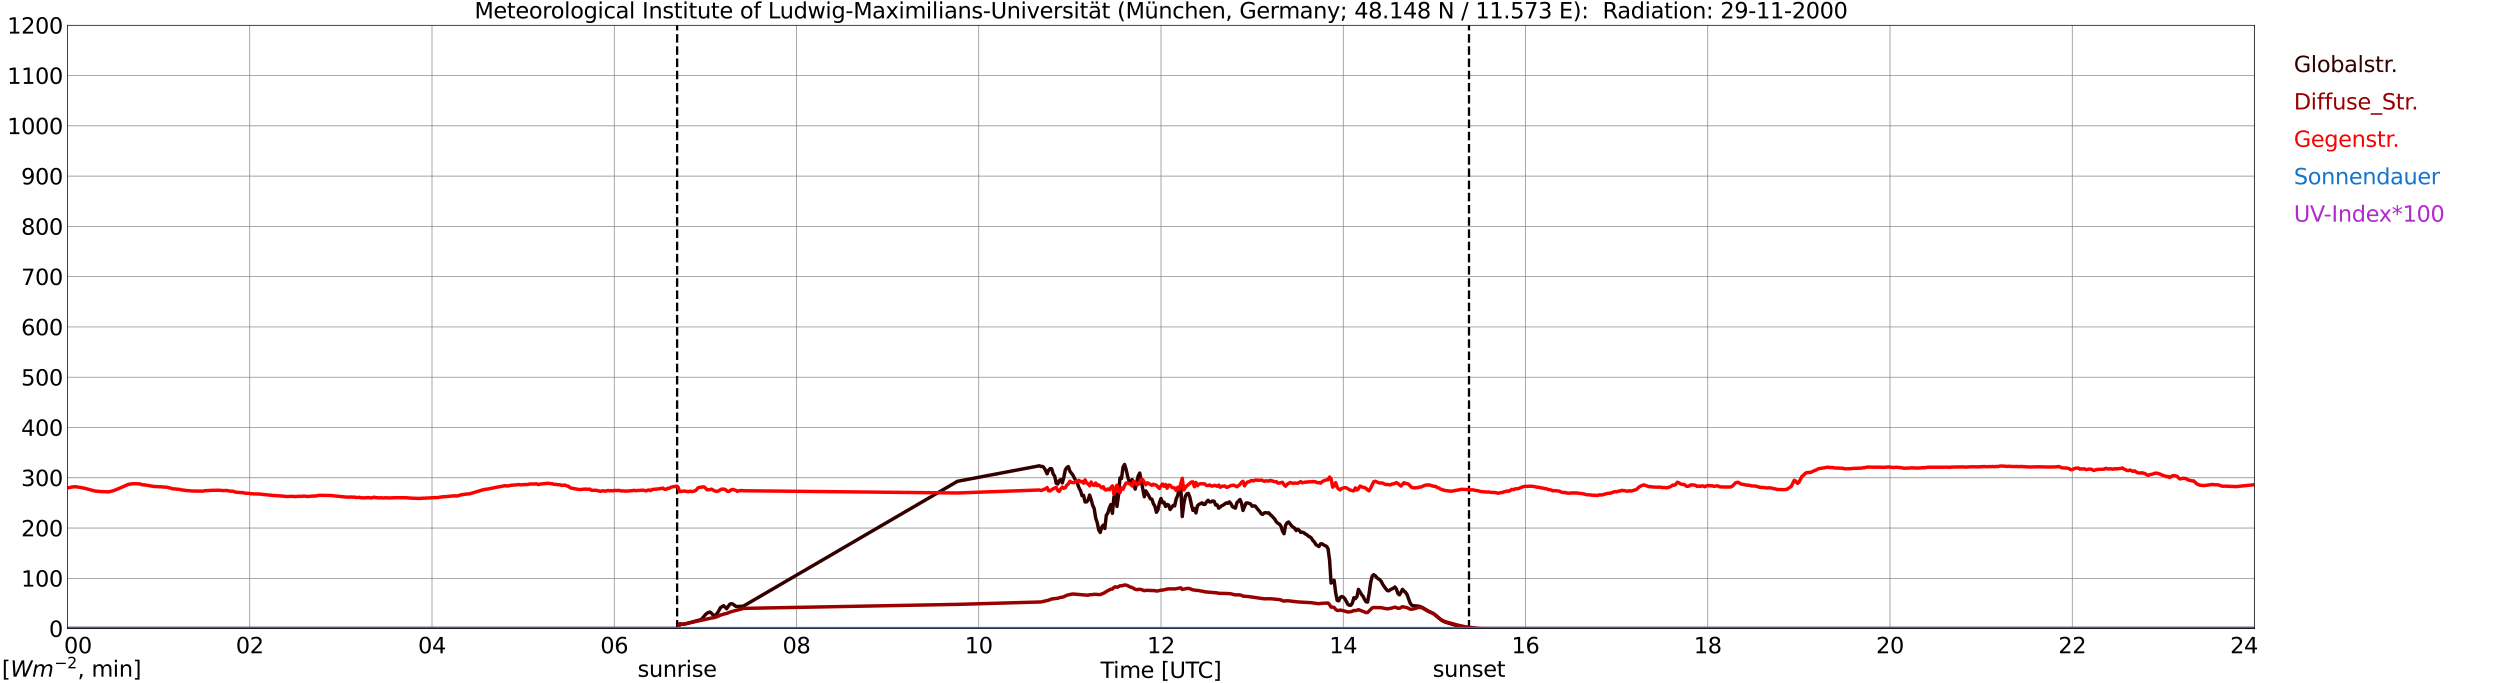 <?xml version="1.0" encoding="utf-8" standalone="no"?>
<!DOCTYPE svg PUBLIC "-//W3C//DTD SVG 1.1//EN"
  "http://www.w3.org/Graphics/SVG/1.1/DTD/svg11.dtd">
<svg xmlns:xlink="http://www.w3.org/1999/xlink" width="1085.4pt" height="296.64pt" viewBox="0 0 1085.4 296.64" xmlns="http://www.w3.org/2000/svg" version="1.1">
 <defs>
  <style type="text/css">*{stroke-linejoin: round; stroke-linecap: butt}</style>
 </defs>
 <g id="figure_1">
  <g id="patch_1">
   <path d="M 0 296.64 
L 1085.4 296.64 
L 1085.4 0 
L 0 0 
z
" style="fill: #ffffff"/>
  </g>
  <g id="axes_1">
   <g id="patch_2">
    <path d="M 29.306 272.909 
L 978.814 272.909 
L 978.814 10.976 
L 29.306 10.976 
z
" style="fill: #ffffff"/>
   </g>
   <g id="patch_3">
    <path d="M 978.814 272.909 
L 978.814 272.909 
L 978.814 10.976 
L 978.814 10.976 
z
" clip-path="url(#p768d4f2652)" style="fill: #d3d3d3; opacity: 0.25; stroke: #d3d3d3; stroke-linejoin: miter"/>
   </g>
   <g id="matplotlib.axis_1">
    <g id="xtick_1">
     <g id="line2d_1">
      <path d="M 29.306 272.909 
L 29.306 10.976 
" clip-path="url(#p768d4f2652)" style="fill: none; stroke: #808080; stroke-width: 0.3; stroke-linecap: square"/>
     </g>
     <g id="line2d_2"/>
     <g id="text_1">
      <!--    00 -->
      <g transform="translate(18.733 283.627) scale(0.095 -0.095)">
       <defs>
        <path id="DejaVuSans-20" transform="scale(0.016)"/>
        <path id="DejaVuSans-30" d="M 2034 4250 
Q 1547 4250 1301 3770 
Q 1056 3291 1056 2328 
Q 1056 1369 1301 889 
Q 1547 409 2034 409 
Q 2525 409 2770 889 
Q 3016 1369 3016 2328 
Q 3016 3291 2770 3770 
Q 2525 4250 2034 4250 
z
M 2034 4750 
Q 2819 4750 3233 4129 
Q 3647 3509 3647 2328 
Q 3647 1150 3233 529 
Q 2819 -91 2034 -91 
Q 1250 -91 836 529 
Q 422 1150 422 2328 
Q 422 3509 836 4129 
Q 1250 4750 2034 4750 
z
" transform="scale(0.016)"/>
       </defs>
       <use xlink:href="#DejaVuSans-20"/>
       <use xlink:href="#DejaVuSans-20" transform="translate(31.787 0)"/>
       <use xlink:href="#DejaVuSans-20" transform="translate(63.574 0)"/>
       <use xlink:href="#DejaVuSans-30" transform="translate(95.361 0)"/>
       <use xlink:href="#DejaVuSans-30" transform="translate(158.984 0)"/>
      </g>
     </g>
    </g>
    <g id="xtick_2">
     <g id="line2d_3">
      <path d="M 108.431 272.909 
L 108.431 10.976 
" clip-path="url(#p768d4f2652)" style="fill: none; stroke: #808080; stroke-width: 0.3; stroke-linecap: square"/>
     </g>
     <g id="line2d_4"/>
     <g id="text_2">
      <!-- 02 -->
      <g transform="translate(102.387 283.627) scale(0.095 -0.095)">
       <defs>
        <path id="DejaVuSans-32" d="M 1228 531 
L 3431 531 
L 3431 0 
L 469 0 
L 469 531 
Q 828 903 1448 1529 
Q 2069 2156 2228 2338 
Q 2531 2678 2651 2914 
Q 2772 3150 2772 3378 
Q 2772 3750 2511 3984 
Q 2250 4219 1831 4219 
Q 1534 4219 1204 4116 
Q 875 4013 500 3803 
L 500 4441 
Q 881 4594 1212 4672 
Q 1544 4750 1819 4750 
Q 2544 4750 2975 4387 
Q 3406 4025 3406 3419 
Q 3406 3131 3298 2873 
Q 3191 2616 2906 2266 
Q 2828 2175 2409 1742 
Q 1991 1309 1228 531 
z
" transform="scale(0.016)"/>
       </defs>
       <use xlink:href="#DejaVuSans-30"/>
       <use xlink:href="#DejaVuSans-32" transform="translate(63.623 0)"/>
      </g>
     </g>
    </g>
    <g id="xtick_3">
     <g id="line2d_5">
      <path d="M 187.557 272.909 
L 187.557 10.976 
" clip-path="url(#p768d4f2652)" style="fill: none; stroke: #808080; stroke-width: 0.3; stroke-linecap: square"/>
     </g>
     <g id="line2d_6"/>
     <g id="text_3">
      <!-- 04 -->
      <g transform="translate(181.513 283.627) scale(0.095 -0.095)">
       <defs>
        <path id="DejaVuSans-34" d="M 2419 4116 
L 825 1625 
L 2419 1625 
L 2419 4116 
z
M 2253 4666 
L 3047 4666 
L 3047 1625 
L 3713 1625 
L 3713 1100 
L 3047 1100 
L 3047 0 
L 2419 0 
L 2419 1100 
L 313 1100 
L 313 1709 
L 2253 4666 
z
" transform="scale(0.016)"/>
       </defs>
       <use xlink:href="#DejaVuSans-30"/>
       <use xlink:href="#DejaVuSans-34" transform="translate(63.623 0)"/>
      </g>
     </g>
    </g>
    <g id="xtick_4">
     <g id="line2d_7">
      <path d="M 266.683 272.909 
L 266.683 10.976 
" clip-path="url(#p768d4f2652)" style="fill: none; stroke: #808080; stroke-width: 0.3; stroke-linecap: square"/>
     </g>
     <g id="line2d_8"/>
     <g id="text_4">
      <!-- 06 -->
      <g transform="translate(260.638 283.627) scale(0.095 -0.095)">
       <defs>
        <path id="DejaVuSans-36" d="M 2113 2584 
Q 1688 2584 1439 2293 
Q 1191 2003 1191 1497 
Q 1191 994 1439 701 
Q 1688 409 2113 409 
Q 2538 409 2786 701 
Q 3034 994 3034 1497 
Q 3034 2003 2786 2293 
Q 2538 2584 2113 2584 
z
M 3366 4563 
L 3366 3988 
Q 3128 4100 2886 4159 
Q 2644 4219 2406 4219 
Q 1781 4219 1451 3797 
Q 1122 3375 1075 2522 
Q 1259 2794 1537 2939 
Q 1816 3084 2150 3084 
Q 2853 3084 3261 2657 
Q 3669 2231 3669 1497 
Q 3669 778 3244 343 
Q 2819 -91 2113 -91 
Q 1303 -91 875 529 
Q 447 1150 447 2328 
Q 447 3434 972 4092 
Q 1497 4750 2381 4750 
Q 2619 4750 2861 4703 
Q 3103 4656 3366 4563 
z
" transform="scale(0.016)"/>
       </defs>
       <use xlink:href="#DejaVuSans-30"/>
       <use xlink:href="#DejaVuSans-36" transform="translate(63.623 0)"/>
      </g>
     </g>
    </g>
    <g id="xtick_5">
     <g id="line2d_9">
      <path d="M 345.808 272.909 
L 345.808 10.976 
" clip-path="url(#p768d4f2652)" style="fill: none; stroke: #808080; stroke-width: 0.3; stroke-linecap: square"/>
     </g>
     <g id="line2d_10"/>
     <g id="text_5">
      <!-- 08 -->
      <g transform="translate(339.764 283.627) scale(0.095 -0.095)">
       <defs>
        <path id="DejaVuSans-38" d="M 2034 2216 
Q 1584 2216 1326 1975 
Q 1069 1734 1069 1313 
Q 1069 891 1326 650 
Q 1584 409 2034 409 
Q 2484 409 2743 651 
Q 3003 894 3003 1313 
Q 3003 1734 2745 1975 
Q 2488 2216 2034 2216 
z
M 1403 2484 
Q 997 2584 770 2862 
Q 544 3141 544 3541 
Q 544 4100 942 4425 
Q 1341 4750 2034 4750 
Q 2731 4750 3128 4425 
Q 3525 4100 3525 3541 
Q 3525 3141 3298 2862 
Q 3072 2584 2669 2484 
Q 3125 2378 3379 2068 
Q 3634 1759 3634 1313 
Q 3634 634 3220 271 
Q 2806 -91 2034 -91 
Q 1263 -91 848 271 
Q 434 634 434 1313 
Q 434 1759 690 2068 
Q 947 2378 1403 2484 
z
M 1172 3481 
Q 1172 3119 1398 2916 
Q 1625 2713 2034 2713 
Q 2441 2713 2670 2916 
Q 2900 3119 2900 3481 
Q 2900 3844 2670 4047 
Q 2441 4250 2034 4250 
Q 1625 4250 1398 4047 
Q 1172 3844 1172 3481 
z
" transform="scale(0.016)"/>
       </defs>
       <use xlink:href="#DejaVuSans-30"/>
       <use xlink:href="#DejaVuSans-38" transform="translate(63.623 0)"/>
      </g>
     </g>
    </g>
    <g id="xtick_6">
     <g id="line2d_11">
      <path d="M 424.934 272.909 
L 424.934 10.976 
" clip-path="url(#p768d4f2652)" style="fill: none; stroke: #808080; stroke-width: 0.3; stroke-linecap: square"/>
     </g>
     <g id="line2d_12"/>
     <g id="text_6">
      <!-- 10 -->
      <g transform="translate(418.89 283.627) scale(0.095 -0.095)">
       <defs>
        <path id="DejaVuSans-31" d="M 794 531 
L 1825 531 
L 1825 4091 
L 703 3866 
L 703 4441 
L 1819 4666 
L 2450 4666 
L 2450 531 
L 3481 531 
L 3481 0 
L 794 0 
L 794 531 
z
" transform="scale(0.016)"/>
       </defs>
       <use xlink:href="#DejaVuSans-31"/>
       <use xlink:href="#DejaVuSans-30" transform="translate(63.623 0)"/>
      </g>
     </g>
    </g>
    <g id="xtick_7">
     <g id="line2d_13">
      <path d="M 504.06 272.909 
L 504.06 10.976 
" clip-path="url(#p768d4f2652)" style="fill: none; stroke: #808080; stroke-width: 0.3; stroke-linecap: square"/>
     </g>
     <g id="line2d_14"/>
     <g id="text_7">
      <!-- 12 -->
      <g transform="translate(498.015 283.627) scale(0.095 -0.095)">
       <use xlink:href="#DejaVuSans-31"/>
       <use xlink:href="#DejaVuSans-32" transform="translate(63.623 0)"/>
      </g>
     </g>
    </g>
    <g id="xtick_8">
     <g id="line2d_15">
      <path d="M 583.185 272.909 
L 583.185 10.976 
" clip-path="url(#p768d4f2652)" style="fill: none; stroke: #808080; stroke-width: 0.3; stroke-linecap: square"/>
     </g>
     <g id="line2d_16"/>
     <g id="text_8">
      <!-- 14 -->
      <g transform="translate(577.141 283.627) scale(0.095 -0.095)">
       <use xlink:href="#DejaVuSans-31"/>
       <use xlink:href="#DejaVuSans-34" transform="translate(63.623 0)"/>
      </g>
     </g>
    </g>
    <g id="xtick_9">
     <g id="line2d_17">
      <path d="M 662.311 272.909 
L 662.311 10.976 
" clip-path="url(#p768d4f2652)" style="fill: none; stroke: #808080; stroke-width: 0.3; stroke-linecap: square"/>
     </g>
     <g id="line2d_18"/>
     <g id="text_9">
      <!-- 16 -->
      <g transform="translate(656.267 283.627) scale(0.095 -0.095)">
       <use xlink:href="#DejaVuSans-31"/>
       <use xlink:href="#DejaVuSans-36" transform="translate(63.623 0)"/>
      </g>
     </g>
    </g>
    <g id="xtick_10">
     <g id="line2d_19">
      <path d="M 741.437 272.909 
L 741.437 10.976 
" clip-path="url(#p768d4f2652)" style="fill: none; stroke: #808080; stroke-width: 0.3; stroke-linecap: square"/>
     </g>
     <g id="line2d_20"/>
     <g id="text_10">
      <!-- 18 -->
      <g transform="translate(735.392 283.627) scale(0.095 -0.095)">
       <use xlink:href="#DejaVuSans-31"/>
       <use xlink:href="#DejaVuSans-38" transform="translate(63.623 0)"/>
      </g>
     </g>
    </g>
    <g id="xtick_11">
     <g id="line2d_21">
      <path d="M 820.562 272.909 
L 820.562 10.976 
" clip-path="url(#p768d4f2652)" style="fill: none; stroke: #808080; stroke-width: 0.3; stroke-linecap: square"/>
     </g>
     <g id="line2d_22"/>
     <g id="text_11">
      <!-- 20 -->
      <g transform="translate(814.518 283.627) scale(0.095 -0.095)">
       <use xlink:href="#DejaVuSans-32"/>
       <use xlink:href="#DejaVuSans-30" transform="translate(63.623 0)"/>
      </g>
     </g>
    </g>
    <g id="xtick_12">
     <g id="line2d_23">
      <path d="M 899.688 272.909 
L 899.688 10.976 
" clip-path="url(#p768d4f2652)" style="fill: none; stroke: #808080; stroke-width: 0.3; stroke-linecap: square"/>
     </g>
     <g id="line2d_24"/>
     <g id="text_12">
      <!-- 22 -->
      <g transform="translate(893.644 283.627) scale(0.095 -0.095)">
       <use xlink:href="#DejaVuSans-32"/>
       <use xlink:href="#DejaVuSans-32" transform="translate(63.623 0)"/>
      </g>
     </g>
    </g>
    <g id="xtick_13">
     <g id="line2d_25">
      <path d="M 978.814 272.909 
L 978.814 10.976 
" clip-path="url(#p768d4f2652)" style="fill: none; stroke: #808080; stroke-width: 0.3; stroke-linecap: square"/>
     </g>
     <g id="line2d_26"/>
     <g id="text_13">
      <!-- 24    -->
      <g transform="translate(968.241 283.627) scale(0.095 -0.095)">
       <use xlink:href="#DejaVuSans-32"/>
       <use xlink:href="#DejaVuSans-34" transform="translate(63.623 0)"/>
       <use xlink:href="#DejaVuSans-20" transform="translate(127.246 0)"/>
       <use xlink:href="#DejaVuSans-20" transform="translate(159.033 0)"/>
       <use xlink:href="#DejaVuSans-20" transform="translate(190.82 0)"/>
      </g>
     </g>
    </g>
    <g id="text_14">
     <!-- Time [UTC] -->
     <g transform="translate(477.806 294.322) scale(0.095 -0.095)">
      <defs>
       <path id="DejaVuSans-54" d="M -19 4666 
L 3928 4666 
L 3928 4134 
L 2272 4134 
L 2272 0 
L 1638 0 
L 1638 4134 
L -19 4134 
L -19 4666 
z
" transform="scale(0.016)"/>
       <path id="DejaVuSans-69" d="M 603 3500 
L 1178 3500 
L 1178 0 
L 603 0 
L 603 3500 
z
M 603 4863 
L 1178 4863 
L 1178 4134 
L 603 4134 
L 603 4863 
z
" transform="scale(0.016)"/>
       <path id="DejaVuSans-6d" d="M 3328 2828 
Q 3544 3216 3844 3400 
Q 4144 3584 4550 3584 
Q 5097 3584 5394 3201 
Q 5691 2819 5691 2113 
L 5691 0 
L 5113 0 
L 5113 2094 
Q 5113 2597 4934 2840 
Q 4756 3084 4391 3084 
Q 3944 3084 3684 2787 
Q 3425 2491 3425 1978 
L 3425 0 
L 2847 0 
L 2847 2094 
Q 2847 2600 2669 2842 
Q 2491 3084 2119 3084 
Q 1678 3084 1418 2786 
Q 1159 2488 1159 1978 
L 1159 0 
L 581 0 
L 581 3500 
L 1159 3500 
L 1159 2956 
Q 1356 3278 1631 3431 
Q 1906 3584 2284 3584 
Q 2666 3584 2933 3390 
Q 3200 3197 3328 2828 
z
" transform="scale(0.016)"/>
       <path id="DejaVuSans-65" d="M 3597 1894 
L 3597 1613 
L 953 1613 
Q 991 1019 1311 708 
Q 1631 397 2203 397 
Q 2534 397 2845 478 
Q 3156 559 3463 722 
L 3463 178 
Q 3153 47 2828 -22 
Q 2503 -91 2169 -91 
Q 1331 -91 842 396 
Q 353 884 353 1716 
Q 353 2575 817 3079 
Q 1281 3584 2069 3584 
Q 2775 3584 3186 3129 
Q 3597 2675 3597 1894 
z
M 3022 2063 
Q 3016 2534 2758 2815 
Q 2500 3097 2075 3097 
Q 1594 3097 1305 2825 
Q 1016 2553 972 2059 
L 3022 2063 
z
" transform="scale(0.016)"/>
       <path id="DejaVuSans-5b" d="M 550 4863 
L 1875 4863 
L 1875 4416 
L 1125 4416 
L 1125 -397 
L 1875 -397 
L 1875 -844 
L 550 -844 
L 550 4863 
z
" transform="scale(0.016)"/>
       <path id="DejaVuSans-55" d="M 556 4666 
L 1191 4666 
L 1191 1831 
Q 1191 1081 1462 751 
Q 1734 422 2344 422 
Q 2950 422 3222 751 
Q 3494 1081 3494 1831 
L 3494 4666 
L 4128 4666 
L 4128 1753 
Q 4128 841 3676 375 
Q 3225 -91 2344 -91 
Q 1459 -91 1007 375 
Q 556 841 556 1753 
L 556 4666 
z
" transform="scale(0.016)"/>
       <path id="DejaVuSans-43" d="M 4122 4306 
L 4122 3641 
Q 3803 3938 3442 4084 
Q 3081 4231 2675 4231 
Q 1875 4231 1450 3742 
Q 1025 3253 1025 2328 
Q 1025 1406 1450 917 
Q 1875 428 2675 428 
Q 3081 428 3442 575 
Q 3803 722 4122 1019 
L 4122 359 
Q 3791 134 3420 21 
Q 3050 -91 2638 -91 
Q 1578 -91 968 557 
Q 359 1206 359 2328 
Q 359 3453 968 4101 
Q 1578 4750 2638 4750 
Q 3056 4750 3426 4639 
Q 3797 4528 4122 4306 
z
" transform="scale(0.016)"/>
       <path id="DejaVuSans-5d" d="M 1947 4863 
L 1947 -844 
L 622 -844 
L 622 -397 
L 1369 -397 
L 1369 4416 
L 622 4416 
L 622 4863 
L 1947 4863 
z
" transform="scale(0.016)"/>
      </defs>
      <use xlink:href="#DejaVuSans-54"/>
      <use xlink:href="#DejaVuSans-69" transform="translate(57.959 0)"/>
      <use xlink:href="#DejaVuSans-6d" transform="translate(85.742 0)"/>
      <use xlink:href="#DejaVuSans-65" transform="translate(183.154 0)"/>
      <use xlink:href="#DejaVuSans-20" transform="translate(244.678 0)"/>
      <use xlink:href="#DejaVuSans-5b" transform="translate(276.465 0)"/>
      <use xlink:href="#DejaVuSans-55" transform="translate(315.479 0)"/>
      <use xlink:href="#DejaVuSans-54" transform="translate(388.672 0)"/>
      <use xlink:href="#DejaVuSans-43" transform="translate(443.881 0)"/>
      <use xlink:href="#DejaVuSans-5d" transform="translate(513.705 0)"/>
     </g>
    </g>
   </g>
   <g id="matplotlib.axis_2">
    <g id="ytick_1">
     <g id="line2d_27">
      <path d="M 29.306 272.909 
L 978.814 272.909 
" clip-path="url(#p768d4f2652)" style="fill: none; stroke: #808080; stroke-width: 0.3; stroke-linecap: square"/>
     </g>
     <g id="line2d_28"/>
     <g id="text_15">
      <!-- 0 -->
      <g transform="translate(21.261 276.518) scale(0.095 -0.095)">
       <use xlink:href="#DejaVuSans-30"/>
      </g>
     </g>
    </g>
    <g id="ytick_2">
     <g id="line2d_29">
      <path d="M 29.306 251.081 
L 978.814 251.081 
" clip-path="url(#p768d4f2652)" style="fill: none; stroke: #808080; stroke-width: 0.3; stroke-linecap: square"/>
     </g>
     <g id="line2d_30"/>
     <g id="text_16">
      <!-- 100 -->
      <g transform="translate(9.173 254.69) scale(0.095 -0.095)">
       <use xlink:href="#DejaVuSans-31"/>
       <use xlink:href="#DejaVuSans-30" transform="translate(63.623 0)"/>
       <use xlink:href="#DejaVuSans-30" transform="translate(127.246 0)"/>
      </g>
     </g>
    </g>
    <g id="ytick_3">
     <g id="line2d_31">
      <path d="M 29.306 229.253 
L 978.814 229.253 
" clip-path="url(#p768d4f2652)" style="fill: none; stroke: #808080; stroke-width: 0.3; stroke-linecap: square"/>
     </g>
     <g id="line2d_32"/>
     <g id="text_17">
      <!-- 200 -->
      <g transform="translate(9.173 232.863) scale(0.095 -0.095)">
       <use xlink:href="#DejaVuSans-32"/>
       <use xlink:href="#DejaVuSans-30" transform="translate(63.623 0)"/>
       <use xlink:href="#DejaVuSans-30" transform="translate(127.246 0)"/>
      </g>
     </g>
    </g>
    <g id="ytick_4">
     <g id="line2d_33">
      <path d="M 29.306 207.426 
L 978.814 207.426 
" clip-path="url(#p768d4f2652)" style="fill: none; stroke: #808080; stroke-width: 0.3; stroke-linecap: square"/>
     </g>
     <g id="line2d_34"/>
     <g id="text_18">
      <!-- 300 -->
      <g transform="translate(9.173 211.035) scale(0.095 -0.095)">
       <defs>
        <path id="DejaVuSans-33" d="M 2597 2516 
Q 3050 2419 3304 2112 
Q 3559 1806 3559 1356 
Q 3559 666 3084 287 
Q 2609 -91 1734 -91 
Q 1441 -91 1130 -33 
Q 819 25 488 141 
L 488 750 
Q 750 597 1062 519 
Q 1375 441 1716 441 
Q 2309 441 2620 675 
Q 2931 909 2931 1356 
Q 2931 1769 2642 2001 
Q 2353 2234 1838 2234 
L 1294 2234 
L 1294 2753 
L 1863 2753 
Q 2328 2753 2575 2939 
Q 2822 3125 2822 3475 
Q 2822 3834 2567 4026 
Q 2313 4219 1838 4219 
Q 1578 4219 1281 4162 
Q 984 4106 628 3988 
L 628 4550 
Q 988 4650 1302 4700 
Q 1616 4750 1894 4750 
Q 2613 4750 3031 4423 
Q 3450 4097 3450 3541 
Q 3450 3153 3228 2886 
Q 3006 2619 2597 2516 
z
" transform="scale(0.016)"/>
       </defs>
       <use xlink:href="#DejaVuSans-33"/>
       <use xlink:href="#DejaVuSans-30" transform="translate(63.623 0)"/>
       <use xlink:href="#DejaVuSans-30" transform="translate(127.246 0)"/>
      </g>
     </g>
    </g>
    <g id="ytick_5">
     <g id="line2d_35">
      <path d="M 29.306 185.598 
L 978.814 185.598 
" clip-path="url(#p768d4f2652)" style="fill: none; stroke: #808080; stroke-width: 0.3; stroke-linecap: square"/>
     </g>
     <g id="line2d_36"/>
     <g id="text_19">
      <!-- 400 -->
      <g transform="translate(9.173 189.207) scale(0.095 -0.095)">
       <use xlink:href="#DejaVuSans-34"/>
       <use xlink:href="#DejaVuSans-30" transform="translate(63.623 0)"/>
       <use xlink:href="#DejaVuSans-30" transform="translate(127.246 0)"/>
      </g>
     </g>
    </g>
    <g id="ytick_6">
     <g id="line2d_37">
      <path d="M 29.306 163.77 
L 978.814 163.77 
" clip-path="url(#p768d4f2652)" style="fill: none; stroke: #808080; stroke-width: 0.3; stroke-linecap: square"/>
     </g>
     <g id="line2d_38"/>
     <g id="text_20">
      <!-- 500 -->
      <g transform="translate(9.173 167.379) scale(0.095 -0.095)">
       <defs>
        <path id="DejaVuSans-35" d="M 691 4666 
L 3169 4666 
L 3169 4134 
L 1269 4134 
L 1269 2991 
Q 1406 3038 1543 3061 
Q 1681 3084 1819 3084 
Q 2600 3084 3056 2656 
Q 3513 2228 3513 1497 
Q 3513 744 3044 326 
Q 2575 -91 1722 -91 
Q 1428 -91 1123 -41 
Q 819 9 494 109 
L 494 744 
Q 775 591 1075 516 
Q 1375 441 1709 441 
Q 2250 441 2565 725 
Q 2881 1009 2881 1497 
Q 2881 1984 2565 2268 
Q 2250 2553 1709 2553 
Q 1456 2553 1204 2497 
Q 953 2441 691 2322 
L 691 4666 
z
" transform="scale(0.016)"/>
       </defs>
       <use xlink:href="#DejaVuSans-35"/>
       <use xlink:href="#DejaVuSans-30" transform="translate(63.623 0)"/>
       <use xlink:href="#DejaVuSans-30" transform="translate(127.246 0)"/>
      </g>
     </g>
    </g>
    <g id="ytick_7">
     <g id="line2d_39">
      <path d="M 29.306 141.942 
L 978.814 141.942 
" clip-path="url(#p768d4f2652)" style="fill: none; stroke: #808080; stroke-width: 0.3; stroke-linecap: square"/>
     </g>
     <g id="line2d_40"/>
     <g id="text_21">
      <!-- 600 -->
      <g transform="translate(9.173 145.551) scale(0.095 -0.095)">
       <use xlink:href="#DejaVuSans-36"/>
       <use xlink:href="#DejaVuSans-30" transform="translate(63.623 0)"/>
       <use xlink:href="#DejaVuSans-30" transform="translate(127.246 0)"/>
      </g>
     </g>
    </g>
    <g id="ytick_8">
     <g id="line2d_41">
      <path d="M 29.306 120.114 
L 978.814 120.114 
" clip-path="url(#p768d4f2652)" style="fill: none; stroke: #808080; stroke-width: 0.3; stroke-linecap: square"/>
     </g>
     <g id="line2d_42"/>
     <g id="text_22">
      <!-- 700 -->
      <g transform="translate(9.173 123.724) scale(0.095 -0.095)">
       <defs>
        <path id="DejaVuSans-37" d="M 525 4666 
L 3525 4666 
L 3525 4397 
L 1831 0 
L 1172 0 
L 2766 4134 
L 525 4134 
L 525 4666 
z
" transform="scale(0.016)"/>
       </defs>
       <use xlink:href="#DejaVuSans-37"/>
       <use xlink:href="#DejaVuSans-30" transform="translate(63.623 0)"/>
       <use xlink:href="#DejaVuSans-30" transform="translate(127.246 0)"/>
      </g>
     </g>
    </g>
    <g id="ytick_9">
     <g id="line2d_43">
      <path d="M 29.306 98.287 
L 978.814 98.287 
" clip-path="url(#p768d4f2652)" style="fill: none; stroke: #808080; stroke-width: 0.3; stroke-linecap: square"/>
     </g>
     <g id="line2d_44"/>
     <g id="text_23">
      <!-- 800 -->
      <g transform="translate(9.173 101.896) scale(0.095 -0.095)">
       <use xlink:href="#DejaVuSans-38"/>
       <use xlink:href="#DejaVuSans-30" transform="translate(63.623 0)"/>
       <use xlink:href="#DejaVuSans-30" transform="translate(127.246 0)"/>
      </g>
     </g>
    </g>
    <g id="ytick_10">
     <g id="line2d_45">
      <path d="M 29.306 76.459 
L 978.814 76.459 
" clip-path="url(#p768d4f2652)" style="fill: none; stroke: #808080; stroke-width: 0.3; stroke-linecap: square"/>
     </g>
     <g id="line2d_46"/>
     <g id="text_24">
      <!-- 900 -->
      <g transform="translate(9.173 80.068) scale(0.095 -0.095)">
       <defs>
        <path id="DejaVuSans-39" d="M 703 97 
L 703 672 
Q 941 559 1184 500 
Q 1428 441 1663 441 
Q 2288 441 2617 861 
Q 2947 1281 2994 2138 
Q 2813 1869 2534 1725 
Q 2256 1581 1919 1581 
Q 1219 1581 811 2004 
Q 403 2428 403 3163 
Q 403 3881 828 4315 
Q 1253 4750 1959 4750 
Q 2769 4750 3195 4129 
Q 3622 3509 3622 2328 
Q 3622 1225 3098 567 
Q 2575 -91 1691 -91 
Q 1453 -91 1209 -44 
Q 966 3 703 97 
z
M 1959 2075 
Q 2384 2075 2632 2365 
Q 2881 2656 2881 3163 
Q 2881 3666 2632 3958 
Q 2384 4250 1959 4250 
Q 1534 4250 1286 3958 
Q 1038 3666 1038 3163 
Q 1038 2656 1286 2365 
Q 1534 2075 1959 2075 
z
" transform="scale(0.016)"/>
       </defs>
       <use xlink:href="#DejaVuSans-39"/>
       <use xlink:href="#DejaVuSans-30" transform="translate(63.623 0)"/>
       <use xlink:href="#DejaVuSans-30" transform="translate(127.246 0)"/>
      </g>
     </g>
    </g>
    <g id="ytick_11">
     <g id="line2d_47">
      <path d="M 29.306 54.631 
L 978.814 54.631 
" clip-path="url(#p768d4f2652)" style="fill: none; stroke: #808080; stroke-width: 0.3; stroke-linecap: square"/>
     </g>
     <g id="line2d_48"/>
     <g id="text_25">
      <!-- 1000 -->
      <g transform="translate(3.128 58.24) scale(0.095 -0.095)">
       <use xlink:href="#DejaVuSans-31"/>
       <use xlink:href="#DejaVuSans-30" transform="translate(63.623 0)"/>
       <use xlink:href="#DejaVuSans-30" transform="translate(127.246 0)"/>
       <use xlink:href="#DejaVuSans-30" transform="translate(190.869 0)"/>
      </g>
     </g>
    </g>
    <g id="ytick_12">
     <g id="line2d_49">
      <path d="M 29.306 32.803 
L 978.814 32.803 
" clip-path="url(#p768d4f2652)" style="fill: none; stroke: #808080; stroke-width: 0.3; stroke-linecap: square"/>
     </g>
     <g id="line2d_50"/>
     <g id="text_26">
      <!-- 1100 -->
      <g transform="translate(3.128 36.413) scale(0.095 -0.095)">
       <use xlink:href="#DejaVuSans-31"/>
       <use xlink:href="#DejaVuSans-31" transform="translate(63.623 0)"/>
       <use xlink:href="#DejaVuSans-30" transform="translate(127.246 0)"/>
       <use xlink:href="#DejaVuSans-30" transform="translate(190.869 0)"/>
      </g>
     </g>
    </g>
    <g id="ytick_13">
     <g id="line2d_51">
      <path d="M 29.306 10.976 
L 978.814 10.976 
" clip-path="url(#p768d4f2652)" style="fill: none; stroke: #808080; stroke-width: 0.3; stroke-linecap: square"/>
     </g>
     <g id="line2d_52"/>
     <g id="text_27">
      <!-- 1200 -->
      <g transform="translate(3.128 14.585) scale(0.095 -0.095)">
       <use xlink:href="#DejaVuSans-31"/>
       <use xlink:href="#DejaVuSans-32" transform="translate(63.623 0)"/>
       <use xlink:href="#DejaVuSans-30" transform="translate(127.246 0)"/>
       <use xlink:href="#DejaVuSans-30" transform="translate(190.869 0)"/>
      </g>
     </g>
    </g>
   </g>
   <g id="line2d_53">
    <path d="M 293.981 272.909 
L 293.981 10.976 
" clip-path="url(#p768d4f2652)" style="fill: none; stroke-dasharray: 3.7,1.6; stroke-dashoffset: 0; stroke: #000000"/>
   </g>
   <g id="line2d_54">
    <path d="M 637.782 272.909 
L 637.782 10.976 
" clip-path="url(#p768d4f2652)" style="fill: none; stroke-dasharray: 3.7,1.6; stroke-dashoffset: 0; stroke: #000000"/>
   </g>
   <g id="line2d_55">
    <path d="M 29.306 272.909 
L 294.377 272.909 
L 295.036 270.896 
L 296.355 271.029 
L 297.674 270.826 
L 304.267 269.026 
L 304.927 268.482 
L 306.246 266.865 
L 306.905 266.293 
L 307.564 265.926 
L 308.224 265.732 
L 308.883 266.23 
L 309.543 266.959 
L 310.202 267.179 
L 310.861 266.928 
L 311.521 266.096 
L 312.839 263.778 
L 314.158 262.971 
L 315.477 264.28 
L 316.796 262.388 
L 317.455 262.093 
L 318.114 262.228 
L 319.433 263.226 
L 320.093 263.32 
L 322.73 263.165 
L 415.703 208.962 
L 451.309 202.222 
L 451.969 202.578 
L 452.628 202.49 
L 453.287 203.106 
L 453.947 204.239 
L 454.606 205.695 
L 455.266 204.119 
L 455.925 203.459 
L 456.584 203.531 
L 457.244 205.751 
L 457.903 206.714 
L 458.563 209.811 
L 459.222 210.134 
L 459.881 208.622 
L 460.541 208.187 
L 461.2 209.643 
L 461.859 207.332 
L 462.519 203.975 
L 463.178 203.003 
L 463.838 202.582 
L 464.497 204.562 
L 465.816 206.275 
L 466.475 207.65 
L 467.134 208.637 
L 467.794 209.982 
L 468.453 211.795 
L 469.113 213.009 
L 469.772 215.22 
L 470.431 215.061 
L 471.091 217.92 
L 471.75 217.901 
L 472.409 217.137 
L 473.069 214.932 
L 473.728 216.923 
L 474.388 219.343 
L 475.047 220.793 
L 475.706 224.927 
L 476.366 226.907 
L 477.025 230.081 
L 477.685 231.178 
L 478.344 228.839 
L 479.003 227.981 
L 479.663 229.437 
L 480.322 223.7 
L 480.981 222.722 
L 481.641 220.527 
L 482.3 219.047 
L 482.96 222.86 
L 483.619 215.753 
L 484.278 214.194 
L 484.938 219.867 
L 485.597 215.102 
L 486.256 207.495 
L 486.916 207.731 
L 487.575 202.813 
L 488.235 201.656 
L 488.894 203.724 
L 489.553 206.744 
L 490.213 208.897 
L 490.872 209.827 
L 491.532 208.214 
L 492.85 212.352 
L 494.169 206.627 
L 494.828 205.385 
L 496.807 215.674 
L 497.466 213.138 
L 498.785 215.308 
L 499.444 216.554 
L 500.103 216.757 
L 500.763 218.697 
L 501.422 219.852 
L 502.082 222.412 
L 502.741 221.297 
L 503.4 218.204 
L 504.06 216.451 
L 504.719 218.27 
L 505.379 218.04 
L 506.038 219.878 
L 506.697 219.005 
L 507.357 219.269 
L 508.016 221.214 
L 509.335 219.437 
L 509.994 219.616 
L 510.654 216.635 
L 511.313 215.12 
L 511.972 212.081 
L 512.632 211.433 
L 513.291 224.255 
L 513.95 218.774 
L 514.61 215.535 
L 515.269 214.397 
L 515.929 214.194 
L 516.588 215.903 
L 517.247 219.016 
L 517.907 221.574 
L 518.566 220.799 
L 519.226 222.687 
L 519.885 219.605 
L 520.544 219.012 
L 521.863 218.32 
L 522.522 218.994 
L 523.182 218.968 
L 523.841 217.864 
L 524.501 217.217 
L 525.16 217.916 
L 525.819 217.918 
L 526.479 217.495 
L 527.138 217.643 
L 527.797 219.271 
L 528.457 219.197 
L 529.116 220.631 
L 530.435 219.586 
L 531.094 219.269 
L 532.413 218.333 
L 533.073 218.523 
L 533.732 217.892 
L 534.391 218.671 
L 535.051 219.898 
L 535.71 220.324 
L 536.369 220.607 
L 537.029 218.237 
L 538.348 216.875 
L 539.007 218.486 
L 539.666 221.616 
L 540.985 218.409 
L 541.644 218.335 
L 542.963 218.783 
L 543.623 219.769 
L 544.282 219.632 
L 544.941 219.699 
L 546.26 221.341 
L 546.919 222.039 
L 547.579 223.072 
L 548.238 223.314 
L 548.898 222.657 
L 549.557 222.581 
L 550.216 222.74 
L 550.876 222.657 
L 551.535 223.467 
L 552.195 224.012 
L 553.513 225.479 
L 554.173 226.623 
L 554.832 227.206 
L 555.491 227.54 
L 556.151 228.485 
L 556.81 230.578 
L 557.47 231.718 
L 558.129 228.088 
L 558.788 226.992 
L 559.448 226.636 
L 560.766 228.293 
L 561.426 228.869 
L 562.085 229.286 
L 562.745 230.334 
L 563.404 229.779 
L 564.063 230.244 
L 564.723 231.133 
L 565.382 231.043 
L 566.042 231.266 
L 566.701 231.79 
L 567.36 232.145 
L 568.02 232.768 
L 568.679 233.084 
L 569.338 233.586 
L 569.998 234.671 
L 570.657 235.324 
L 571.317 236.448 
L 572.635 237.29 
L 573.295 236.151 
L 573.954 236.077 
L 574.613 236.559 
L 575.932 237.207 
L 576.592 238.257 
L 577.251 243.236 
L 577.91 253.15 
L 579.229 251.959 
L 579.889 257.35 
L 580.548 260.637 
L 581.207 260.851 
L 581.867 259.4 
L 582.526 258.998 
L 583.185 259.251 
L 583.845 259.897 
L 585.164 262.351 
L 585.823 262.768 
L 586.482 262.779 
L 587.142 261.836 
L 587.801 259.491 
L 588.46 259.923 
L 589.12 259.061 
L 589.779 255.894 
L 591.098 258.048 
L 591.757 258.858 
L 592.417 260.203 
L 593.076 261.264 
L 593.736 261.399 
L 594.395 257.78 
L 595.054 253.087 
L 595.714 250.21 
L 596.373 249.514 
L 597.032 249.905 
L 597.692 250.703 
L 598.351 251.264 
L 599.011 251.664 
L 599.67 252.386 
L 600.329 253.737 
L 601.648 255.602 
L 602.307 256.385 
L 602.967 256.507 
L 603.626 256.029 
L 604.945 255.375 
L 605.604 254.849 
L 606.264 255.735 
L 606.923 257.688 
L 607.582 258.232 
L 608.242 257.171 
L 608.901 255.877 
L 609.561 256.625 
L 610.22 257.16 
L 610.879 258.12 
L 612.198 261.785 
L 612.858 262.707 
L 613.517 262.955 
L 616.154 263.217 
L 617.473 263.719 
L 620.111 265.311 
L 621.429 265.937 
L 622.748 266.69 
L 624.067 267.819 
L 626.045 269.414 
L 627.364 270.062 
L 631.32 271.298 
L 635.276 272.175 
L 639.892 272.909 
L 978.154 272.909 
L 978.154 272.909 
" clip-path="url(#p768d4f2652)" style="fill: none; stroke: #330000; stroke-width: 1.5; stroke-linecap: square"/>
   </g>
   <g id="line2d_56">
    <path d="M 29.306 272.909 
L 294.377 272.909 
L 295.036 270.872 
L 296.355 271.014 
L 297.674 270.805 
L 308.883 268.321 
L 310.202 268.124 
L 311.521 267.655 
L 312.839 267.044 
L 314.158 266.629 
L 315.477 266.339 
L 317.455 265.566 
L 322.071 264.357 
L 322.73 264.138 
L 415.703 262.394 
L 451.969 261.347 
L 455.266 260.574 
L 456.584 260.065 
L 459.222 259.736 
L 460.541 259.343 
L 461.2 259.275 
L 461.859 259.079 
L 463.178 258.441 
L 464.497 258.118 
L 465.816 257.889 
L 472.409 258.433 
L 473.069 258.219 
L 474.388 258.149 
L 475.047 258.016 
L 477.685 258.162 
L 479.663 257.3 
L 480.322 256.796 
L 482.3 255.787 
L 482.96 255.75 
L 483.619 255.056 
L 484.278 254.733 
L 484.938 254.993 
L 485.597 254.735 
L 486.256 254.316 
L 486.916 254.368 
L 488.235 253.973 
L 488.894 254.03 
L 489.553 254.264 
L 490.872 254.938 
L 491.532 255.065 
L 492.85 255.853 
L 493.51 256.012 
L 494.828 255.833 
L 495.488 255.964 
L 496.807 256.472 
L 497.466 256.294 
L 498.785 256.333 
L 500.103 256.383 
L 501.422 256.435 
L 502.082 256.599 
L 502.741 256.551 
L 504.06 256.208 
L 504.719 256.206 
L 507.357 255.632 
L 508.016 255.711 
L 509.335 255.634 
L 509.994 255.717 
L 512.632 255.202 
L 513.291 255.92 
L 515.269 255.482 
L 515.929 255.447 
L 516.588 255.595 
L 517.907 256.112 
L 518.566 256.145 
L 519.226 256.352 
L 519.885 256.302 
L 522.522 256.787 
L 523.182 256.948 
L 528.457 257.407 
L 529.116 257.588 
L 531.754 257.653 
L 533.732 257.728 
L 534.391 257.806 
L 536.369 258.295 
L 537.688 258.241 
L 538.348 258.297 
L 539.007 258.492 
L 539.666 258.806 
L 542.304 259.039 
L 548.898 259.989 
L 551.535 259.932 
L 555.491 260.314 
L 556.151 260.487 
L 556.81 260.797 
L 557.47 260.982 
L 558.129 260.84 
L 559.448 260.856 
L 563.404 261.325 
L 569.338 261.668 
L 571.976 262.041 
L 572.635 262.122 
L 573.295 261.967 
L 576.592 261.801 
L 577.251 262.541 
L 577.91 263.586 
L 578.57 263.591 
L 579.229 263.743 
L 579.889 264.564 
L 580.548 265.005 
L 581.207 265.053 
L 581.867 264.854 
L 583.185 265.136 
L 585.164 265.712 
L 586.482 265.572 
L 587.142 265.374 
L 587.801 265.022 
L 588.46 265.11 
L 589.12 264.977 
L 589.779 264.673 
L 593.076 265.948 
L 593.736 265.944 
L 595.714 263.964 
L 596.373 263.77 
L 599.67 263.835 
L 600.989 264.093 
L 602.307 264.344 
L 603.626 264.132 
L 605.604 263.615 
L 606.264 263.789 
L 606.923 264.09 
L 607.582 264.108 
L 608.901 263.405 
L 610.879 263.824 
L 612.198 264.468 
L 612.858 264.509 
L 614.176 264.25 
L 615.495 263.82 
L 616.154 263.721 
L 616.814 263.761 
L 617.473 263.935 
L 618.792 264.675 
L 620.111 265.424 
L 622.089 266.271 
L 622.748 266.668 
L 625.386 268.879 
L 626.705 269.611 
L 628.023 270.065 
L 633.298 271.51 
L 636.595 272.204 
L 642.53 272.88 
L 646.486 272.909 
L 978.154 272.909 
L 978.154 272.909 
" clip-path="url(#p768d4f2652)" style="fill: none; stroke: #990000; stroke-width: 1.5; stroke-linecap: square"/>
   </g>
   <g id="line2d_57">
    <path d="M 29.306 211.793 
L 29.965 211.739 
L 31.284 211.42 
L 32.603 211.322 
L 33.262 211.357 
L 33.921 211.538 
L 34.581 211.534 
L 35.24 211.737 
L 36.559 211.929 
L 41.175 213.181 
L 43.812 213.411 
L 47.109 213.546 
L 49.087 213.096 
L 51.725 212.046 
L 55.681 210.32 
L 57.659 210.003 
L 59.637 210.036 
L 60.956 210.128 
L 61.615 210.457 
L 62.934 210.534 
L 66.89 211.221 
L 68.209 211.25 
L 68.869 211.361 
L 69.528 211.309 
L 71.506 211.518 
L 72.166 211.472 
L 74.144 211.948 
L 74.803 212.182 
L 76.781 212.365 
L 78.1 212.492 
L 78.759 212.706 
L 79.419 212.743 
L 80.737 212.948 
L 84.034 213.214 
L 84.694 213.147 
L 85.353 213.232 
L 86.013 213.173 
L 86.672 213.256 
L 87.331 213.181 
L 87.991 213.284 
L 88.65 213.072 
L 91.947 212.891 
L 95.244 212.841 
L 96.563 212.989 
L 98.541 212.963 
L 99.86 213.24 
L 101.178 213.282 
L 102.497 213.705 
L 105.794 213.935 
L 106.453 214.148 
L 107.772 214.181 
L 109.091 214.373 
L 110.41 214.428 
L 113.047 214.515 
L 114.366 214.675 
L 118.322 215.091 
L 122.938 215.393 
L 124.257 215.574 
L 126.894 215.478 
L 128.213 215.604 
L 129.532 215.454 
L 130.191 215.524 
L 131.51 215.421 
L 132.829 215.441 
L 133.488 215.609 
L 134.147 215.463 
L 135.466 215.425 
L 136.125 215.332 
L 136.785 215.371 
L 138.763 215.026 
L 140.082 215.074 
L 143.379 215.113 
L 150.632 215.842 
L 152.61 215.786 
L 153.269 215.866 
L 153.929 215.794 
L 154.588 216.023 
L 155.907 215.921 
L 156.566 216.104 
L 158.544 216.159 
L 159.863 216.006 
L 161.182 216.224 
L 162.501 215.834 
L 163.16 216.098 
L 163.819 216.065 
L 164.479 216.152 
L 165.798 216.117 
L 166.457 216.22 
L 167.116 216.128 
L 169.094 216.187 
L 171.732 216.078 
L 173.051 216.08 
L 176.348 216.098 
L 178.326 216.261 
L 179.645 216.312 
L 182.282 216.405 
L 182.941 216.318 
L 184.26 216.283 
L 187.557 216.122 
L 188.876 216.026 
L 189.535 216.085 
L 192.173 215.694 
L 194.151 215.556 
L 196.788 215.299 
L 197.448 215.26 
L 198.107 215.371 
L 199.426 215.115 
L 200.085 214.832 
L 201.404 214.64 
L 204.042 214.356 
L 209.976 212.564 
L 211.954 212.282 
L 215.251 211.614 
L 219.207 210.881 
L 220.526 211.007 
L 221.845 210.669 
L 223.823 210.558 
L 225.142 210.359 
L 226.461 210.536 
L 227.12 210.392 
L 229.098 210.357 
L 229.757 210.167 
L 232.395 210.108 
L 233.054 210.104 
L 233.714 210.405 
L 234.373 210.195 
L 237.67 209.833 
L 238.329 209.842 
L 238.989 210.036 
L 239.648 209.979 
L 240.308 210.233 
L 241.626 210.318 
L 242.286 210.481 
L 242.945 210.418 
L 243.604 210.645 
L 244.264 210.748 
L 244.923 210.588 
L 245.583 210.726 
L 246.242 211.029 
L 246.901 211.125 
L 247.561 211.804 
L 251.517 212.555 
L 252.836 212.455 
L 254.155 212.321 
L 254.814 212.411 
L 256.133 212.367 
L 256.792 212.9 
L 258.77 212.845 
L 260.748 213.341 
L 261.408 213.09 
L 262.067 213.101 
L 262.726 213.256 
L 264.045 212.946 
L 264.705 213.099 
L 265.364 213.011 
L 266.023 213.155 
L 266.683 212.915 
L 268.002 212.979 
L 268.661 212.867 
L 269.32 213.096 
L 271.958 213.225 
L 273.936 213.068 
L 274.595 213.024 
L 275.255 212.856 
L 275.914 213.037 
L 279.211 212.804 
L 280.53 213.129 
L 281.189 212.824 
L 281.849 212.723 
L 282.508 212.959 
L 283.167 212.516 
L 285.145 212.324 
L 287.124 212.09 
L 287.783 211.9 
L 288.442 212.396 
L 289.102 212.503 
L 289.761 212.046 
L 290.42 212.016 
L 291.08 211.638 
L 292.399 211.274 
L 293.058 211.254 
L 293.717 211.042 
L 294.377 211.455 
L 295.036 213.411 
L 297.014 213.201 
L 298.992 213.45 
L 299.652 213.269 
L 300.311 213.437 
L 301.63 213.16 
L 302.289 212.773 
L 302.949 211.894 
L 303.608 211.612 
L 305.586 211.374 
L 306.246 211.841 
L 306.905 212.588 
L 307.564 212.649 
L 308.224 212.586 
L 308.883 212.356 
L 310.202 213.101 
L 310.861 213.291 
L 311.521 213.306 
L 312.18 213.003 
L 312.839 212.575 
L 313.499 212.3 
L 314.818 212.472 
L 315.477 213.046 
L 316.136 213.428 
L 316.796 213.162 
L 317.455 212.695 
L 318.114 212.481 
L 319.433 212.874 
L 320.093 213.334 
L 320.752 213.055 
L 322.071 212.957 
L 322.73 213.061 
L 415.703 214.033 
L 451.309 212.73 
L 451.969 212.965 
L 452.628 212.771 
L 453.287 212.396 
L 453.947 212.287 
L 454.606 211.664 
L 455.266 213.064 
L 455.925 213.131 
L 456.584 212.597 
L 457.903 211.878 
L 458.563 211.603 
L 459.222 212.939 
L 459.881 213.363 
L 460.541 212.287 
L 461.2 211.481 
L 461.859 212.005 
L 462.519 211.732 
L 463.178 210.625 
L 463.838 210.106 
L 464.497 208.945 
L 465.156 209.416 
L 465.816 209.552 
L 466.475 209.497 
L 467.134 208.953 
L 467.794 208.977 
L 468.453 208.552 
L 469.113 209.17 
L 469.772 209.023 
L 470.431 209.783 
L 471.091 208.349 
L 471.75 209.702 
L 472.409 210.038 
L 473.069 210.933 
L 473.728 209.255 
L 474.388 210.503 
L 475.047 210.717 
L 475.706 209.687 
L 476.366 210.826 
L 477.025 210.501 
L 478.344 211.811 
L 479.003 211.322 
L 479.663 212.564 
L 480.322 212.749 
L 480.981 212.276 
L 481.641 212.647 
L 482.3 211.669 
L 482.96 210.946 
L 483.619 214.513 
L 484.278 212.101 
L 484.938 210.671 
L 485.597 213.452 
L 486.256 213.908 
L 486.916 211.859 
L 487.575 212.402 
L 488.235 210.9 
L 488.894 209.689 
L 489.553 209.687 
L 490.213 209.896 
L 490.872 210.261 
L 491.532 211.005 
L 492.191 208.945 
L 492.85 209.292 
L 493.51 210.444 
L 494.169 210.35 
L 495.488 208.117 
L 496.147 208.277 
L 497.466 210.49 
L 498.125 209.626 
L 498.785 209.938 
L 500.103 210.735 
L 500.763 210.204 
L 501.422 210.543 
L 502.082 210.645 
L 502.741 211.494 
L 503.4 212.066 
L 504.06 210.949 
L 504.719 210.143 
L 505.379 211.134 
L 506.038 210.35 
L 506.697 211.966 
L 507.357 210.606 
L 508.016 210.704 
L 508.675 211.485 
L 509.335 211.791 
L 509.994 211.846 
L 510.654 212.904 
L 511.313 211.566 
L 511.972 212.444 
L 513.291 207.655 
L 513.95 212.741 
L 514.61 211.682 
L 515.269 210.964 
L 517.247 209.263 
L 517.907 209.194 
L 518.566 211.331 
L 519.226 209.469 
L 519.885 210.883 
L 520.544 210.248 
L 521.204 210.001 
L 521.863 210.08 
L 522.522 209.973 
L 523.182 210.239 
L 523.841 210.789 
L 524.501 210.82 
L 525.16 210.54 
L 525.819 210.973 
L 526.479 211.055 
L 527.138 210.706 
L 527.797 210.822 
L 528.457 211.141 
L 529.116 210.604 
L 529.776 211.553 
L 530.435 211.13 
L 531.754 210.975 
L 532.413 211.571 
L 533.073 211.468 
L 534.391 210.818 
L 535.71 210.634 
L 537.029 211.335 
L 538.348 210.372 
L 539.007 209.405 
L 539.666 208.967 
L 540.326 210.942 
L 540.985 209.91 
L 541.644 209.246 
L 542.304 209.163 
L 542.963 208.757 
L 543.623 208.611 
L 544.282 208.798 
L 544.941 208.408 
L 546.919 208.515 
L 547.579 208.399 
L 548.898 208.949 
L 549.557 208.75 
L 550.876 208.844 
L 551.535 208.558 
L 553.513 209.17 
L 554.173 209.128 
L 554.832 209.752 
L 555.491 209.711 
L 556.81 209.383 
L 557.47 210.44 
L 558.129 211.103 
L 558.788 210.307 
L 560.107 209.486 
L 561.426 209.866 
L 562.085 209.683 
L 563.404 209.848 
L 564.723 209.076 
L 565.382 209.621 
L 566.701 209.296 
L 567.36 209.355 
L 568.02 209.165 
L 568.679 209.224 
L 569.998 209.078 
L 571.317 209.237 
L 571.976 209.606 
L 572.635 209.488 
L 573.295 209.776 
L 573.954 209.183 
L 574.613 208.794 
L 575.932 208.318 
L 576.592 208.286 
L 577.251 207.1 
L 577.91 207.882 
L 578.57 211.507 
L 579.229 210.905 
L 579.889 209.532 
L 580.548 211.54 
L 581.207 212.37 
L 581.867 212.717 
L 582.526 212.036 
L 583.845 211.732 
L 584.504 211.752 
L 585.823 212.599 
L 587.142 213.042 
L 587.801 213.092 
L 588.46 211.809 
L 589.12 212.736 
L 589.779 212.243 
L 590.439 211.04 
L 591.757 211.573 
L 592.417 211.669 
L 593.076 212.055 
L 593.736 212.677 
L 594.395 213.103 
L 595.054 211.994 
L 596.373 209.211 
L 597.032 208.943 
L 597.692 209.183 
L 598.351 209.556 
L 599.011 209.678 
L 600.329 209.761 
L 601.648 210.403 
L 602.307 210.292 
L 602.967 210.466 
L 603.626 210.514 
L 604.286 210.156 
L 604.945 210.123 
L 606.264 209.554 
L 606.923 209.918 
L 608.242 211.027 
L 609.561 209.556 
L 610.22 209.973 
L 610.879 209.907 
L 611.539 210.226 
L 612.858 211.588 
L 614.176 211.863 
L 614.836 211.691 
L 615.495 211.782 
L 616.154 211.464 
L 616.814 211.461 
L 618.792 210.641 
L 620.111 210.501 
L 620.77 210.597 
L 622.089 211.023 
L 623.408 211.241 
L 624.067 211.702 
L 624.726 211.876 
L 625.386 212.365 
L 626.045 212.511 
L 626.705 212.806 
L 628.683 213.131 
L 630.001 213.271 
L 631.32 213.09 
L 631.98 212.891 
L 633.298 212.712 
L 634.617 212.42 
L 637.914 212.59 
L 638.573 212.712 
L 639.233 212.664 
L 639.892 212.745 
L 640.552 212.954 
L 641.211 212.979 
L 643.189 213.454 
L 645.827 213.627 
L 646.486 213.598 
L 647.145 213.769 
L 649.123 213.819 
L 650.442 214.153 
L 651.761 213.843 
L 652.42 213.808 
L 653.08 213.452 
L 653.739 213.387 
L 654.399 213.131 
L 655.058 213.323 
L 656.377 212.452 
L 657.036 212.623 
L 657.695 212.308 
L 658.355 212.167 
L 659.014 212.199 
L 660.992 211.411 
L 661.652 211.193 
L 662.97 211.165 
L 664.289 211.079 
L 665.608 211.162 
L 667.586 211.547 
L 668.246 211.571 
L 668.905 211.798 
L 669.564 211.854 
L 670.883 212.162 
L 671.542 212.228 
L 672.202 212.57 
L 672.861 212.61 
L 673.521 212.767 
L 674.18 213.127 
L 674.839 213 
L 676.817 213.192 
L 678.136 213.766 
L 679.455 213.836 
L 680.774 214.148 
L 682.752 213.991 
L 683.411 214.059 
L 684.071 213.985 
L 687.368 214.38 
L 688.686 214.749 
L 690.664 214.912 
L 691.983 215.074 
L 692.643 214.976 
L 693.302 215.157 
L 694.621 214.821 
L 695.28 214.934 
L 697.918 214.218 
L 699.236 214.124 
L 700.555 213.592 
L 701.215 213.426 
L 701.874 213.555 
L 702.533 213.267 
L 703.193 213.238 
L 703.852 212.928 
L 705.171 212.998 
L 706.49 213.286 
L 707.149 213.092 
L 707.808 213.192 
L 708.468 213.129 
L 710.446 212.533 
L 711.765 211.335 
L 713.083 210.689 
L 713.743 210.516 
L 715.721 211.221 
L 717.699 211.435 
L 719.018 211.509 
L 720.996 211.492 
L 721.655 211.712 
L 722.315 211.634 
L 723.633 211.787 
L 724.952 211.4 
L 725.612 211.09 
L 726.271 210.593 
L 726.93 210.682 
L 727.59 210.267 
L 728.249 209.357 
L 728.909 209.597 
L 729.568 210.069 
L 730.227 210.294 
L 730.887 210.261 
L 731.546 210.584 
L 732.205 211.103 
L 732.865 211.154 
L 733.524 210.887 
L 734.184 210.499 
L 735.502 210.58 
L 736.162 210.719 
L 736.821 211.169 
L 737.48 210.988 
L 738.14 211.202 
L 738.799 210.964 
L 739.459 211.003 
L 740.118 211.328 
L 740.777 211.001 
L 741.437 210.835 
L 742.096 210.822 
L 742.756 210.97 
L 743.415 210.876 
L 744.074 211.18 
L 745.393 210.944 
L 746.052 211.038 
L 746.712 211.374 
L 748.031 211.429 
L 751.327 211.442 
L 751.987 211.149 
L 752.646 210.575 
L 753.306 209.774 
L 753.965 209.484 
L 754.624 209.386 
L 755.943 210.187 
L 757.262 210.368 
L 757.921 210.564 
L 759.899 210.763 
L 760.559 210.986 
L 761.878 210.99 
L 763.196 211.293 
L 763.856 211.544 
L 764.515 211.634 
L 765.174 211.606 
L 767.153 211.861 
L 768.471 211.789 
L 771.768 212.503 
L 774.406 212.588 
L 775.725 212.479 
L 777.703 211.138 
L 779.021 208.508 
L 779.681 208.912 
L 780.34 209.848 
L 781 209.462 
L 782.318 206.845 
L 782.978 206.382 
L 783.637 205.644 
L 784.296 205.21 
L 786.275 205.062 
L 787.593 204.363 
L 788.253 204.171 
L 789.572 203.475 
L 792.209 203.073 
L 793.528 202.824 
L 794.187 202.96 
L 795.506 202.984 
L 796.825 203.187 
L 800.122 203.289 
L 800.781 203.527 
L 803.419 203.512 
L 804.078 203.379 
L 808.034 203.243 
L 810.012 202.949 
L 810.672 202.77 
L 811.99 202.815 
L 815.947 202.85 
L 818.584 202.872 
L 819.903 202.717 
L 821.881 202.973 
L 823.2 202.866 
L 825.178 203.023 
L 826.497 203.285 
L 829.134 203.193 
L 829.794 203.106 
L 832.431 203.224 
L 835.728 203.032 
L 837.047 202.853 
L 845.619 202.822 
L 846.278 202.894 
L 847.597 202.785 
L 852.213 202.709 
L 853.531 202.798 
L 855.51 202.667 
L 858.806 202.689 
L 861.444 202.558 
L 862.763 202.654 
L 863.422 202.571 
L 864.082 202.621 
L 865.4 202.534 
L 866.06 202.647 
L 866.719 202.514 
L 867.378 202.54 
L 868.697 202.313 
L 870.675 202.42 
L 871.335 202.514 
L 871.994 202.436 
L 873.972 202.554 
L 875.95 202.519 
L 876.61 202.623 
L 877.269 202.51 
L 881.225 202.757 
L 882.544 202.706 
L 885.182 202.652 
L 889.138 202.761 
L 892.435 202.719 
L 893.754 202.543 
L 894.413 202.737 
L 895.072 203.088 
L 896.391 203.213 
L 897.051 203.154 
L 898.369 203.464 
L 899.029 203.929 
L 899.688 203.92 
L 900.347 203.527 
L 901.007 203.289 
L 902.326 203.193 
L 902.985 203.671 
L 903.644 203.518 
L 904.304 203.621 
L 904.963 203.531 
L 905.622 203.87 
L 906.282 203.822 
L 906.941 203.649 
L 907.601 203.671 
L 908.26 203.837 
L 908.919 204.256 
L 909.579 204.106 
L 910.238 203.83 
L 913.535 203.708 
L 914.194 203.337 
L 915.513 203.63 
L 916.173 203.503 
L 917.491 203.728 
L 918.151 203.451 
L 918.81 203.586 
L 920.788 203.37 
L 921.448 203.167 
L 922.107 203.654 
L 922.766 203.879 
L 923.426 204.265 
L 924.085 204.33 
L 924.745 204.068 
L 926.063 204.658 
L 926.723 204.424 
L 928.041 205.267 
L 929.36 205.376 
L 930.02 205.247 
L 931.338 205.633 
L 931.998 206.138 
L 932.657 206.4 
L 933.316 206.09 
L 934.635 205.815 
L 935.295 205.553 
L 935.954 205.422 
L 936.613 205.448 
L 937.932 205.871 
L 938.592 206.28 
L 939.251 206.404 
L 940.57 206.95 
L 941.229 206.803 
L 941.888 207.327 
L 943.207 206.566 
L 943.867 206.48 
L 945.185 206.742 
L 945.845 207.515 
L 946.504 207.952 
L 947.823 207.629 
L 949.142 207.777 
L 949.801 208.312 
L 951.779 208.805 
L 952.438 208.796 
L 953.757 210.091 
L 955.076 210.652 
L 957.054 210.818 
L 960.351 210.35 
L 962.329 210.495 
L 962.989 210.481 
L 964.967 211.141 
L 965.626 211.047 
L 970.901 211.265 
L 975.517 210.77 
L 977.495 210.584 
L 978.154 210.492 
L 978.154 210.492 
" clip-path="url(#p768d4f2652)" style="fill: none; stroke: #ff0000; stroke-width: 1.5; stroke-linecap: square"/>
   </g>
   <g id="line2d_58">
    <path d="M 29.306 272.909 
L 978.154 272.909 
L 978.154 272.909 
" clip-path="url(#p768d4f2652)" style="fill: none; stroke: #1773cc; stroke-width: 1.5; stroke-linecap: square"/>
   </g>
   <g id="line2d_59">
    <path d="M 0 0 
" clip-path="url(#p768d4f2652)" style="fill: none; stroke: #b02bcc; stroke-width: 1.5; stroke-linecap: square"/>
   </g>
   <g id="patch_4">
    <path d="M 29.306 272.909 
L 29.306 10.976 
" style="fill: none; stroke: #000000; stroke-width: 0.3; stroke-linejoin: miter; stroke-linecap: square"/>
   </g>
   <g id="patch_5">
    <path d="M 978.814 272.909 
L 978.814 10.976 
" style="fill: none; stroke: #000000; stroke-width: 0.3; stroke-linejoin: miter; stroke-linecap: square"/>
   </g>
   <g id="patch_6">
    <path d="M 29.306 272.909 
L 978.814 272.909 
" style="fill: none; stroke: #000000; stroke-width: 0.3; stroke-linejoin: miter; stroke-linecap: square"/>
   </g>
   <g id="patch_7">
    <path d="M 29.306 10.976 
L 978.814 10.976 
" style="fill: none; stroke: #000000; stroke-width: 0.3; stroke-linejoin: miter; stroke-linecap: square"/>
   </g>
   <g id="text_28">
    <!-- sunrise -->
    <g transform="translate(276.817 293.863) scale(0.095 -0.095)">
     <defs>
      <path id="DejaVuSans-73" d="M 2834 3397 
L 2834 2853 
Q 2591 2978 2328 3040 
Q 2066 3103 1784 3103 
Q 1356 3103 1142 2972 
Q 928 2841 928 2578 
Q 928 2378 1081 2264 
Q 1234 2150 1697 2047 
L 1894 2003 
Q 2506 1872 2764 1633 
Q 3022 1394 3022 966 
Q 3022 478 2636 193 
Q 2250 -91 1575 -91 
Q 1294 -91 989 -36 
Q 684 19 347 128 
L 347 722 
Q 666 556 975 473 
Q 1284 391 1588 391 
Q 1994 391 2212 530 
Q 2431 669 2431 922 
Q 2431 1156 2273 1281 
Q 2116 1406 1581 1522 
L 1381 1569 
Q 847 1681 609 1914 
Q 372 2147 372 2553 
Q 372 3047 722 3315 
Q 1072 3584 1716 3584 
Q 2034 3584 2315 3537 
Q 2597 3491 2834 3397 
z
" transform="scale(0.016)"/>
      <path id="DejaVuSans-75" d="M 544 1381 
L 544 3500 
L 1119 3500 
L 1119 1403 
Q 1119 906 1312 657 
Q 1506 409 1894 409 
Q 2359 409 2629 706 
Q 2900 1003 2900 1516 
L 2900 3500 
L 3475 3500 
L 3475 0 
L 2900 0 
L 2900 538 
Q 2691 219 2414 64 
Q 2138 -91 1772 -91 
Q 1169 -91 856 284 
Q 544 659 544 1381 
z
M 1991 3584 
L 1991 3584 
z
" transform="scale(0.016)"/>
      <path id="DejaVuSans-6e" d="M 3513 2113 
L 3513 0 
L 2938 0 
L 2938 2094 
Q 2938 2591 2744 2837 
Q 2550 3084 2163 3084 
Q 1697 3084 1428 2787 
Q 1159 2491 1159 1978 
L 1159 0 
L 581 0 
L 581 3500 
L 1159 3500 
L 1159 2956 
Q 1366 3272 1645 3428 
Q 1925 3584 2291 3584 
Q 2894 3584 3203 3211 
Q 3513 2838 3513 2113 
z
" transform="scale(0.016)"/>
      <path id="DejaVuSans-72" d="M 2631 2963 
Q 2534 3019 2420 3045 
Q 2306 3072 2169 3072 
Q 1681 3072 1420 2755 
Q 1159 2438 1159 1844 
L 1159 0 
L 581 0 
L 581 3500 
L 1159 3500 
L 1159 2956 
Q 1341 3275 1631 3429 
Q 1922 3584 2338 3584 
Q 2397 3584 2469 3576 
Q 2541 3569 2628 3553 
L 2631 2963 
z
" transform="scale(0.016)"/>
     </defs>
     <use xlink:href="#DejaVuSans-73"/>
     <use xlink:href="#DejaVuSans-75" transform="translate(52.1 0)"/>
     <use xlink:href="#DejaVuSans-6e" transform="translate(115.479 0)"/>
     <use xlink:href="#DejaVuSans-72" transform="translate(178.857 0)"/>
     <use xlink:href="#DejaVuSans-69" transform="translate(219.971 0)"/>
     <use xlink:href="#DejaVuSans-73" transform="translate(247.754 0)"/>
     <use xlink:href="#DejaVuSans-65" transform="translate(299.854 0)"/>
    </g>
   </g>
   <g id="text_29">
    <!-- sunset -->
    <g transform="translate(622.028 293.863) scale(0.095 -0.095)">
     <defs>
      <path id="DejaVuSans-74" d="M 1172 4494 
L 1172 3500 
L 2356 3500 
L 2356 3053 
L 1172 3053 
L 1172 1153 
Q 1172 725 1289 603 
Q 1406 481 1766 481 
L 2356 481 
L 2356 0 
L 1766 0 
Q 1100 0 847 248 
Q 594 497 594 1153 
L 594 3053 
L 172 3053 
L 172 3500 
L 594 3500 
L 594 4494 
L 1172 4494 
z
" transform="scale(0.016)"/>
     </defs>
     <use xlink:href="#DejaVuSans-73"/>
     <use xlink:href="#DejaVuSans-75" transform="translate(52.1 0)"/>
     <use xlink:href="#DejaVuSans-6e" transform="translate(115.479 0)"/>
     <use xlink:href="#DejaVuSans-73" transform="translate(178.857 0)"/>
     <use xlink:href="#DejaVuSans-65" transform="translate(230.957 0)"/>
     <use xlink:href="#DejaVuSans-74" transform="translate(292.48 0)"/>
    </g>
   </g>
   <g id="text_30">
    <!-- [$Wm^{-2}$, min] -->
    <g transform="translate(0.821 293.863) scale(0.095 -0.095)">
     <defs>
      <path id="DejaVuSans-Oblique-57" d="M 616 4666 
L 1228 4666 
L 1453 697 
L 3213 4666 
L 3916 4666 
L 4147 697 
L 5888 4666 
L 6528 4666 
L 4453 0 
L 3659 0 
L 3444 3891 
L 1697 0 
L 903 0 
L 616 4666 
z
" transform="scale(0.016)"/>
      <path id="DejaVuSans-Oblique-6d" d="M 5747 2113 
L 5338 0 
L 4763 0 
L 5166 2094 
Q 5191 2228 5203 2325 
Q 5216 2422 5216 2491 
Q 5216 2772 5059 2928 
Q 4903 3084 4622 3084 
Q 4203 3084 3875 2770 
Q 3547 2456 3450 1953 
L 3066 0 
L 2491 0 
L 2900 2094 
Q 2925 2209 2937 2307 
Q 2950 2406 2950 2484 
Q 2950 2769 2794 2926 
Q 2638 3084 2363 3084 
Q 1938 3084 1609 2770 
Q 1281 2456 1184 1953 
L 800 0 
L 225 0 
L 909 3500 
L 1484 3500 
L 1375 2956 
Q 1609 3263 1923 3423 
Q 2238 3584 2597 3584 
Q 2978 3584 3223 3384 
Q 3469 3184 3519 2828 
Q 3781 3197 4126 3390 
Q 4472 3584 4856 3584 
Q 5306 3584 5551 3325 
Q 5797 3066 5797 2591 
Q 5797 2488 5784 2364 
Q 5772 2241 5747 2113 
z
" transform="scale(0.016)"/>
      <path id="DejaVuSans-2212" d="M 678 2272 
L 4684 2272 
L 4684 1741 
L 678 1741 
L 678 2272 
z
" transform="scale(0.016)"/>
      <path id="DejaVuSans-2c" d="M 750 794 
L 1409 794 
L 1409 256 
L 897 -744 
L 494 -744 
L 750 256 
L 750 794 
z
" transform="scale(0.016)"/>
     </defs>
     <use xlink:href="#DejaVuSans-5b" transform="translate(0 0.766)"/>
     <use xlink:href="#DejaVuSans-Oblique-57" transform="translate(39.014 0.766)"/>
     <use xlink:href="#DejaVuSans-Oblique-6d" transform="translate(137.891 0.766)"/>
     <use xlink:href="#DejaVuSans-2212" transform="translate(239.953 39.047) scale(0.7)"/>
     <use xlink:href="#DejaVuSans-32" transform="translate(298.605 39.047) scale(0.7)"/>
     <use xlink:href="#DejaVuSans-2c" transform="translate(345.875 0.766)"/>
     <use xlink:href="#DejaVuSans-20" transform="translate(377.663 0.766)"/>
     <use xlink:href="#DejaVuSans-6d" transform="translate(409.45 0.766)"/>
     <use xlink:href="#DejaVuSans-69" transform="translate(506.862 0.766)"/>
     <use xlink:href="#DejaVuSans-6e" transform="translate(534.645 0.766)"/>
     <use xlink:href="#DejaVuSans-5d" transform="translate(598.024 0.766)"/>
    </g>
   </g>
   <g id="text_31">
    <!-- Globalstr. -->
    <g style="fill: #330000" transform="translate(995.905 31.291) scale(0.095 -0.095)">
     <defs>
      <path id="DejaVuSans-47" d="M 3809 666 
L 3809 1919 
L 2778 1919 
L 2778 2438 
L 4434 2438 
L 4434 434 
Q 4069 175 3628 42 
Q 3188 -91 2688 -91 
Q 1594 -91 976 548 
Q 359 1188 359 2328 
Q 359 3472 976 4111 
Q 1594 4750 2688 4750 
Q 3144 4750 3555 4637 
Q 3966 4525 4313 4306 
L 4313 3634 
Q 3963 3931 3569 4081 
Q 3175 4231 2741 4231 
Q 1884 4231 1454 3753 
Q 1025 3275 1025 2328 
Q 1025 1384 1454 906 
Q 1884 428 2741 428 
Q 3075 428 3337 486 
Q 3600 544 3809 666 
z
" transform="scale(0.016)"/>
      <path id="DejaVuSans-6c" d="M 603 4863 
L 1178 4863 
L 1178 0 
L 603 0 
L 603 4863 
z
" transform="scale(0.016)"/>
      <path id="DejaVuSans-6f" d="M 1959 3097 
Q 1497 3097 1228 2736 
Q 959 2375 959 1747 
Q 959 1119 1226 758 
Q 1494 397 1959 397 
Q 2419 397 2687 759 
Q 2956 1122 2956 1747 
Q 2956 2369 2687 2733 
Q 2419 3097 1959 3097 
z
M 1959 3584 
Q 2709 3584 3137 3096 
Q 3566 2609 3566 1747 
Q 3566 888 3137 398 
Q 2709 -91 1959 -91 
Q 1206 -91 779 398 
Q 353 888 353 1747 
Q 353 2609 779 3096 
Q 1206 3584 1959 3584 
z
" transform="scale(0.016)"/>
      <path id="DejaVuSans-62" d="M 3116 1747 
Q 3116 2381 2855 2742 
Q 2594 3103 2138 3103 
Q 1681 3103 1420 2742 
Q 1159 2381 1159 1747 
Q 1159 1113 1420 752 
Q 1681 391 2138 391 
Q 2594 391 2855 752 
Q 3116 1113 3116 1747 
z
M 1159 2969 
Q 1341 3281 1617 3432 
Q 1894 3584 2278 3584 
Q 2916 3584 3314 3078 
Q 3713 2572 3713 1747 
Q 3713 922 3314 415 
Q 2916 -91 2278 -91 
Q 1894 -91 1617 61 
Q 1341 213 1159 525 
L 1159 0 
L 581 0 
L 581 4863 
L 1159 4863 
L 1159 2969 
z
" transform="scale(0.016)"/>
      <path id="DejaVuSans-61" d="M 2194 1759 
Q 1497 1759 1228 1600 
Q 959 1441 959 1056 
Q 959 750 1161 570 
Q 1363 391 1709 391 
Q 2188 391 2477 730 
Q 2766 1069 2766 1631 
L 2766 1759 
L 2194 1759 
z
M 3341 1997 
L 3341 0 
L 2766 0 
L 2766 531 
Q 2569 213 2275 61 
Q 1981 -91 1556 -91 
Q 1019 -91 701 211 
Q 384 513 384 1019 
Q 384 1609 779 1909 
Q 1175 2209 1959 2209 
L 2766 2209 
L 2766 2266 
Q 2766 2663 2505 2880 
Q 2244 3097 1772 3097 
Q 1472 3097 1187 3025 
Q 903 2953 641 2809 
L 641 3341 
Q 956 3463 1253 3523 
Q 1550 3584 1831 3584 
Q 2591 3584 2966 3190 
Q 3341 2797 3341 1997 
z
" transform="scale(0.016)"/>
      <path id="DejaVuSans-2e" d="M 684 794 
L 1344 794 
L 1344 0 
L 684 0 
L 684 794 
z
" transform="scale(0.016)"/>
     </defs>
     <use xlink:href="#DejaVuSans-47"/>
     <use xlink:href="#DejaVuSans-6c" transform="translate(77.49 0)"/>
     <use xlink:href="#DejaVuSans-6f" transform="translate(105.273 0)"/>
     <use xlink:href="#DejaVuSans-62" transform="translate(166.455 0)"/>
     <use xlink:href="#DejaVuSans-61" transform="translate(229.932 0)"/>
     <use xlink:href="#DejaVuSans-6c" transform="translate(291.211 0)"/>
     <use xlink:href="#DejaVuSans-73" transform="translate(318.994 0)"/>
     <use xlink:href="#DejaVuSans-74" transform="translate(371.094 0)"/>
     <use xlink:href="#DejaVuSans-72" transform="translate(410.303 0)"/>
     <use xlink:href="#DejaVuSans-2e" transform="translate(442.291 0)"/>
    </g>
   </g>
   <g id="text_32">
    <!-- Diffuse_Str. -->
    <g style="fill: #990000" transform="translate(995.905 47.531) scale(0.095 -0.095)">
     <defs>
      <path id="DejaVuSans-44" d="M 1259 4147 
L 1259 519 
L 2022 519 
Q 2988 519 3436 956 
Q 3884 1394 3884 2338 
Q 3884 3275 3436 3711 
Q 2988 4147 2022 4147 
L 1259 4147 
z
M 628 4666 
L 1925 4666 
Q 3281 4666 3915 4102 
Q 4550 3538 4550 2338 
Q 4550 1131 3912 565 
Q 3275 0 1925 0 
L 628 0 
L 628 4666 
z
" transform="scale(0.016)"/>
      <path id="DejaVuSans-66" d="M 2375 4863 
L 2375 4384 
L 1825 4384 
Q 1516 4384 1395 4259 
Q 1275 4134 1275 3809 
L 1275 3500 
L 2222 3500 
L 2222 3053 
L 1275 3053 
L 1275 0 
L 697 0 
L 697 3053 
L 147 3053 
L 147 3500 
L 697 3500 
L 697 3744 
Q 697 4328 969 4595 
Q 1241 4863 1831 4863 
L 2375 4863 
z
" transform="scale(0.016)"/>
      <path id="DejaVuSans-5f" d="M 3263 -1063 
L 3263 -1509 
L -63 -1509 
L -63 -1063 
L 3263 -1063 
z
" transform="scale(0.016)"/>
      <path id="DejaVuSans-53" d="M 3425 4513 
L 3425 3897 
Q 3066 4069 2747 4153 
Q 2428 4238 2131 4238 
Q 1616 4238 1336 4038 
Q 1056 3838 1056 3469 
Q 1056 3159 1242 3001 
Q 1428 2844 1947 2747 
L 2328 2669 
Q 3034 2534 3370 2195 
Q 3706 1856 3706 1288 
Q 3706 609 3251 259 
Q 2797 -91 1919 -91 
Q 1588 -91 1214 -16 
Q 841 59 441 206 
L 441 856 
Q 825 641 1194 531 
Q 1563 422 1919 422 
Q 2459 422 2753 634 
Q 3047 847 3047 1241 
Q 3047 1584 2836 1778 
Q 2625 1972 2144 2069 
L 1759 2144 
Q 1053 2284 737 2584 
Q 422 2884 422 3419 
Q 422 4038 858 4394 
Q 1294 4750 2059 4750 
Q 2388 4750 2728 4690 
Q 3069 4631 3425 4513 
z
" transform="scale(0.016)"/>
     </defs>
     <use xlink:href="#DejaVuSans-44"/>
     <use xlink:href="#DejaVuSans-69" transform="translate(77.002 0)"/>
     <use xlink:href="#DejaVuSans-66" transform="translate(104.785 0)"/>
     <use xlink:href="#DejaVuSans-66" transform="translate(139.99 0)"/>
     <use xlink:href="#DejaVuSans-75" transform="translate(175.195 0)"/>
     <use xlink:href="#DejaVuSans-73" transform="translate(238.574 0)"/>
     <use xlink:href="#DejaVuSans-65" transform="translate(290.674 0)"/>
     <use xlink:href="#DejaVuSans-5f" transform="translate(352.197 0)"/>
     <use xlink:href="#DejaVuSans-53" transform="translate(402.197 0)"/>
     <use xlink:href="#DejaVuSans-74" transform="translate(465.674 0)"/>
     <use xlink:href="#DejaVuSans-72" transform="translate(504.883 0)"/>
     <use xlink:href="#DejaVuSans-2e" transform="translate(536.871 0)"/>
    </g>
   </g>
   <g id="text_33">
    <!-- Gegenstr. -->
    <g style="fill: #ff0000" transform="translate(995.905 63.771) scale(0.095 -0.095)">
     <defs>
      <path id="DejaVuSans-67" d="M 2906 1791 
Q 2906 2416 2648 2759 
Q 2391 3103 1925 3103 
Q 1463 3103 1205 2759 
Q 947 2416 947 1791 
Q 947 1169 1205 825 
Q 1463 481 1925 481 
Q 2391 481 2648 825 
Q 2906 1169 2906 1791 
z
M 3481 434 
Q 3481 -459 3084 -895 
Q 2688 -1331 1869 -1331 
Q 1566 -1331 1297 -1286 
Q 1028 -1241 775 -1147 
L 775 -588 
Q 1028 -725 1275 -790 
Q 1522 -856 1778 -856 
Q 2344 -856 2625 -561 
Q 2906 -266 2906 331 
L 2906 616 
Q 2728 306 2450 153 
Q 2172 0 1784 0 
Q 1141 0 747 490 
Q 353 981 353 1791 
Q 353 2603 747 3093 
Q 1141 3584 1784 3584 
Q 2172 3584 2450 3431 
Q 2728 3278 2906 2969 
L 2906 3500 
L 3481 3500 
L 3481 434 
z
" transform="scale(0.016)"/>
     </defs>
     <use xlink:href="#DejaVuSans-47"/>
     <use xlink:href="#DejaVuSans-65" transform="translate(77.49 0)"/>
     <use xlink:href="#DejaVuSans-67" transform="translate(139.014 0)"/>
     <use xlink:href="#DejaVuSans-65" transform="translate(202.49 0)"/>
     <use xlink:href="#DejaVuSans-6e" transform="translate(264.014 0)"/>
     <use xlink:href="#DejaVuSans-73" transform="translate(327.393 0)"/>
     <use xlink:href="#DejaVuSans-74" transform="translate(379.492 0)"/>
     <use xlink:href="#DejaVuSans-72" transform="translate(418.701 0)"/>
     <use xlink:href="#DejaVuSans-2e" transform="translate(450.689 0)"/>
    </g>
   </g>
   <g id="text_34">
    <!-- Sonnendauer -->
    <g style="fill: #1773cc" transform="translate(995.905 80.01) scale(0.095 -0.095)">
     <defs>
      <path id="DejaVuSans-64" d="M 2906 2969 
L 2906 4863 
L 3481 4863 
L 3481 0 
L 2906 0 
L 2906 525 
Q 2725 213 2448 61 
Q 2172 -91 1784 -91 
Q 1150 -91 751 415 
Q 353 922 353 1747 
Q 353 2572 751 3078 
Q 1150 3584 1784 3584 
Q 2172 3584 2448 3432 
Q 2725 3281 2906 2969 
z
M 947 1747 
Q 947 1113 1208 752 
Q 1469 391 1925 391 
Q 2381 391 2643 752 
Q 2906 1113 2906 1747 
Q 2906 2381 2643 2742 
Q 2381 3103 1925 3103 
Q 1469 3103 1208 2742 
Q 947 2381 947 1747 
z
" transform="scale(0.016)"/>
     </defs>
     <use xlink:href="#DejaVuSans-53"/>
     <use xlink:href="#DejaVuSans-6f" transform="translate(63.477 0)"/>
     <use xlink:href="#DejaVuSans-6e" transform="translate(124.658 0)"/>
     <use xlink:href="#DejaVuSans-6e" transform="translate(188.037 0)"/>
     <use xlink:href="#DejaVuSans-65" transform="translate(251.416 0)"/>
     <use xlink:href="#DejaVuSans-6e" transform="translate(312.939 0)"/>
     <use xlink:href="#DejaVuSans-64" transform="translate(376.318 0)"/>
     <use xlink:href="#DejaVuSans-61" transform="translate(439.795 0)"/>
     <use xlink:href="#DejaVuSans-75" transform="translate(501.074 0)"/>
     <use xlink:href="#DejaVuSans-65" transform="translate(564.453 0)"/>
     <use xlink:href="#DejaVuSans-72" transform="translate(625.977 0)"/>
    </g>
   </g>
   <g id="text_35">
    <!-- UV-Index*100 -->
    <g style="fill: #b02bcc" transform="translate(995.905 96.25) scale(0.095 -0.095)">
     <defs>
      <path id="DejaVuSans-56" d="M 1831 0 
L 50 4666 
L 709 4666 
L 2188 738 
L 3669 4666 
L 4325 4666 
L 2547 0 
L 1831 0 
z
" transform="scale(0.016)"/>
      <path id="DejaVuSans-2d" d="M 313 2009 
L 1997 2009 
L 1997 1497 
L 313 1497 
L 313 2009 
z
" transform="scale(0.016)"/>
      <path id="DejaVuSans-49" d="M 628 4666 
L 1259 4666 
L 1259 0 
L 628 0 
L 628 4666 
z
" transform="scale(0.016)"/>
      <path id="DejaVuSans-78" d="M 3513 3500 
L 2247 1797 
L 3578 0 
L 2900 0 
L 1881 1375 
L 863 0 
L 184 0 
L 1544 1831 
L 300 3500 
L 978 3500 
L 1906 2253 
L 2834 3500 
L 3513 3500 
z
" transform="scale(0.016)"/>
      <path id="DejaVuSans-2a" d="M 3009 3897 
L 1888 3291 
L 3009 2681 
L 2828 2375 
L 1778 3009 
L 1778 1831 
L 1422 1831 
L 1422 3009 
L 372 2375 
L 191 2681 
L 1313 3291 
L 191 3897 
L 372 4206 
L 1422 3572 
L 1422 4750 
L 1778 4750 
L 1778 3572 
L 2828 4206 
L 3009 3897 
z
" transform="scale(0.016)"/>
     </defs>
     <use xlink:href="#DejaVuSans-55"/>
     <use xlink:href="#DejaVuSans-56" transform="translate(73.193 0)"/>
     <use xlink:href="#DejaVuSans-2d" transform="translate(135.727 0)"/>
     <use xlink:href="#DejaVuSans-49" transform="translate(171.811 0)"/>
     <use xlink:href="#DejaVuSans-6e" transform="translate(201.303 0)"/>
     <use xlink:href="#DejaVuSans-64" transform="translate(264.682 0)"/>
     <use xlink:href="#DejaVuSans-65" transform="translate(328.158 0)"/>
     <use xlink:href="#DejaVuSans-78" transform="translate(387.932 0)"/>
     <use xlink:href="#DejaVuSans-2a" transform="translate(447.111 0)"/>
     <use xlink:href="#DejaVuSans-31" transform="translate(497.111 0)"/>
     <use xlink:href="#DejaVuSans-30" transform="translate(560.734 0)"/>
     <use xlink:href="#DejaVuSans-30" transform="translate(624.357 0)"/>
    </g>
   </g>
   <g id="text_36">
    <!-- Meteorological Institute of Ludwig-Maximilians-Universität (München, Germany; 48.148 N / 11.573 E):  Radiation: 29-11-2000 -->
    <g transform="translate(206.01 7.976) scale(0.095 -0.095)">
     <defs>
      <path id="DejaVuSans-4d" d="M 628 4666 
L 1569 4666 
L 2759 1491 
L 3956 4666 
L 4897 4666 
L 4897 0 
L 4281 0 
L 4281 4097 
L 3078 897 
L 2444 897 
L 1241 4097 
L 1241 0 
L 628 0 
L 628 4666 
z
" transform="scale(0.016)"/>
      <path id="DejaVuSans-63" d="M 3122 3366 
L 3122 2828 
Q 2878 2963 2633 3030 
Q 2388 3097 2138 3097 
Q 1578 3097 1268 2742 
Q 959 2388 959 1747 
Q 959 1106 1268 751 
Q 1578 397 2138 397 
Q 2388 397 2633 464 
Q 2878 531 3122 666 
L 3122 134 
Q 2881 22 2623 -34 
Q 2366 -91 2075 -91 
Q 1284 -91 818 406 
Q 353 903 353 1747 
Q 353 2603 823 3093 
Q 1294 3584 2113 3584 
Q 2378 3584 2631 3529 
Q 2884 3475 3122 3366 
z
" transform="scale(0.016)"/>
      <path id="DejaVuSans-4c" d="M 628 4666 
L 1259 4666 
L 1259 531 
L 3531 531 
L 3531 0 
L 628 0 
L 628 4666 
z
" transform="scale(0.016)"/>
      <path id="DejaVuSans-77" d="M 269 3500 
L 844 3500 
L 1563 769 
L 2278 3500 
L 2956 3500 
L 3675 769 
L 4391 3500 
L 4966 3500 
L 4050 0 
L 3372 0 
L 2619 2869 
L 1863 0 
L 1184 0 
L 269 3500 
z
" transform="scale(0.016)"/>
      <path id="DejaVuSans-76" d="M 191 3500 
L 800 3500 
L 1894 563 
L 2988 3500 
L 3597 3500 
L 2284 0 
L 1503 0 
L 191 3500 
z
" transform="scale(0.016)"/>
      <path id="DejaVuSans-e4" d="M 2194 1759 
Q 1497 1759 1228 1600 
Q 959 1441 959 1056 
Q 959 750 1161 570 
Q 1363 391 1709 391 
Q 2188 391 2477 730 
Q 2766 1069 2766 1631 
L 2766 1759 
L 2194 1759 
z
M 3341 1997 
L 3341 0 
L 2766 0 
L 2766 531 
Q 2569 213 2275 61 
Q 1981 -91 1556 -91 
Q 1019 -91 701 211 
Q 384 513 384 1019 
Q 384 1609 779 1909 
Q 1175 2209 1959 2209 
L 2766 2209 
L 2766 2266 
Q 2766 2663 2505 2880 
Q 2244 3097 1772 3097 
Q 1472 3097 1187 3025 
Q 903 2953 641 2809 
L 641 3341 
Q 956 3463 1253 3523 
Q 1550 3584 1831 3584 
Q 2591 3584 2966 3190 
Q 3341 2797 3341 1997 
z
M 2150 4850 
L 2784 4850 
L 2784 4219 
L 2150 4219 
L 2150 4850 
z
M 928 4850 
L 1562 4850 
L 1562 4219 
L 928 4219 
L 928 4850 
z
" transform="scale(0.016)"/>
      <path id="DejaVuSans-28" d="M 1984 4856 
Q 1566 4138 1362 3434 
Q 1159 2731 1159 2009 
Q 1159 1288 1364 580 
Q 1569 -128 1984 -844 
L 1484 -844 
Q 1016 -109 783 600 
Q 550 1309 550 2009 
Q 550 2706 781 3412 
Q 1013 4119 1484 4856 
L 1984 4856 
z
" transform="scale(0.016)"/>
      <path id="DejaVuSans-fc" d="M 544 1381 
L 544 3500 
L 1119 3500 
L 1119 1403 
Q 1119 906 1312 657 
Q 1506 409 1894 409 
Q 2359 409 2629 706 
Q 2900 1003 2900 1516 
L 2900 3500 
L 3475 3500 
L 3475 0 
L 2900 0 
L 2900 538 
Q 2691 219 2414 64 
Q 2138 -91 1772 -91 
Q 1169 -91 856 284 
Q 544 659 544 1381 
z
M 1991 3584 
L 1991 3584 
z
M 2278 4850 
L 2912 4850 
L 2912 4219 
L 2278 4219 
L 2278 4850 
z
M 1056 4850 
L 1690 4850 
L 1690 4219 
L 1056 4219 
L 1056 4850 
z
" transform="scale(0.016)"/>
      <path id="DejaVuSans-68" d="M 3513 2113 
L 3513 0 
L 2938 0 
L 2938 2094 
Q 2938 2591 2744 2837 
Q 2550 3084 2163 3084 
Q 1697 3084 1428 2787 
Q 1159 2491 1159 1978 
L 1159 0 
L 581 0 
L 581 4863 
L 1159 4863 
L 1159 2956 
Q 1366 3272 1645 3428 
Q 1925 3584 2291 3584 
Q 2894 3584 3203 3211 
Q 3513 2838 3513 2113 
z
" transform="scale(0.016)"/>
      <path id="DejaVuSans-79" d="M 2059 -325 
Q 1816 -950 1584 -1140 
Q 1353 -1331 966 -1331 
L 506 -1331 
L 506 -850 
L 844 -850 
Q 1081 -850 1212 -737 
Q 1344 -625 1503 -206 
L 1606 56 
L 191 3500 
L 800 3500 
L 1894 763 
L 2988 3500 
L 3597 3500 
L 2059 -325 
z
" transform="scale(0.016)"/>
      <path id="DejaVuSans-3b" d="M 750 3309 
L 1409 3309 
L 1409 2516 
L 750 2516 
L 750 3309 
z
M 750 794 
L 1409 794 
L 1409 256 
L 897 -744 
L 494 -744 
L 750 256 
L 750 794 
z
" transform="scale(0.016)"/>
      <path id="DejaVuSans-4e" d="M 628 4666 
L 1478 4666 
L 3547 763 
L 3547 4666 
L 4159 4666 
L 4159 0 
L 3309 0 
L 1241 3903 
L 1241 0 
L 628 0 
L 628 4666 
z
" transform="scale(0.016)"/>
      <path id="DejaVuSans-2f" d="M 1625 4666 
L 2156 4666 
L 531 -594 
L 0 -594 
L 1625 4666 
z
" transform="scale(0.016)"/>
      <path id="DejaVuSans-45" d="M 628 4666 
L 3578 4666 
L 3578 4134 
L 1259 4134 
L 1259 2753 
L 3481 2753 
L 3481 2222 
L 1259 2222 
L 1259 531 
L 3634 531 
L 3634 0 
L 628 0 
L 628 4666 
z
" transform="scale(0.016)"/>
      <path id="DejaVuSans-29" d="M 513 4856 
L 1013 4856 
Q 1481 4119 1714 3412 
Q 1947 2706 1947 2009 
Q 1947 1309 1714 600 
Q 1481 -109 1013 -844 
L 513 -844 
Q 928 -128 1133 580 
Q 1338 1288 1338 2009 
Q 1338 2731 1133 3434 
Q 928 4138 513 4856 
z
" transform="scale(0.016)"/>
      <path id="DejaVuSans-3a" d="M 750 794 
L 1409 794 
L 1409 0 
L 750 0 
L 750 794 
z
M 750 3309 
L 1409 3309 
L 1409 2516 
L 750 2516 
L 750 3309 
z
" transform="scale(0.016)"/>
      <path id="DejaVuSans-52" d="M 2841 2188 
Q 3044 2119 3236 1894 
Q 3428 1669 3622 1275 
L 4263 0 
L 3584 0 
L 2988 1197 
Q 2756 1666 2539 1819 
Q 2322 1972 1947 1972 
L 1259 1972 
L 1259 0 
L 628 0 
L 628 4666 
L 2053 4666 
Q 2853 4666 3247 4331 
Q 3641 3997 3641 3322 
Q 3641 2881 3436 2590 
Q 3231 2300 2841 2188 
z
M 1259 4147 
L 1259 2491 
L 2053 2491 
Q 2509 2491 2742 2702 
Q 2975 2913 2975 3322 
Q 2975 3731 2742 3939 
Q 2509 4147 2053 4147 
L 1259 4147 
z
" transform="scale(0.016)"/>
     </defs>
     <use xlink:href="#DejaVuSans-4d"/>
     <use xlink:href="#DejaVuSans-65" transform="translate(86.279 0)"/>
     <use xlink:href="#DejaVuSans-74" transform="translate(147.803 0)"/>
     <use xlink:href="#DejaVuSans-65" transform="translate(187.012 0)"/>
     <use xlink:href="#DejaVuSans-6f" transform="translate(248.535 0)"/>
     <use xlink:href="#DejaVuSans-72" transform="translate(309.717 0)"/>
     <use xlink:href="#DejaVuSans-6f" transform="translate(348.58 0)"/>
     <use xlink:href="#DejaVuSans-6c" transform="translate(409.762 0)"/>
     <use xlink:href="#DejaVuSans-6f" transform="translate(437.545 0)"/>
     <use xlink:href="#DejaVuSans-67" transform="translate(498.727 0)"/>
     <use xlink:href="#DejaVuSans-69" transform="translate(562.203 0)"/>
     <use xlink:href="#DejaVuSans-63" transform="translate(589.986 0)"/>
     <use xlink:href="#DejaVuSans-61" transform="translate(644.967 0)"/>
     <use xlink:href="#DejaVuSans-6c" transform="translate(706.246 0)"/>
     <use xlink:href="#DejaVuSans-20" transform="translate(734.029 0)"/>
     <use xlink:href="#DejaVuSans-49" transform="translate(765.816 0)"/>
     <use xlink:href="#DejaVuSans-6e" transform="translate(795.309 0)"/>
     <use xlink:href="#DejaVuSans-73" transform="translate(858.688 0)"/>
     <use xlink:href="#DejaVuSans-74" transform="translate(910.787 0)"/>
     <use xlink:href="#DejaVuSans-69" transform="translate(949.996 0)"/>
     <use xlink:href="#DejaVuSans-74" transform="translate(977.779 0)"/>
     <use xlink:href="#DejaVuSans-75" transform="translate(1016.988 0)"/>
     <use xlink:href="#DejaVuSans-74" transform="translate(1080.367 0)"/>
     <use xlink:href="#DejaVuSans-65" transform="translate(1119.576 0)"/>
     <use xlink:href="#DejaVuSans-20" transform="translate(1181.1 0)"/>
     <use xlink:href="#DejaVuSans-6f" transform="translate(1212.887 0)"/>
     <use xlink:href="#DejaVuSans-66" transform="translate(1274.068 0)"/>
     <use xlink:href="#DejaVuSans-20" transform="translate(1309.273 0)"/>
     <use xlink:href="#DejaVuSans-4c" transform="translate(1341.061 0)"/>
     <use xlink:href="#DejaVuSans-75" transform="translate(1395.023 0)"/>
     <use xlink:href="#DejaVuSans-64" transform="translate(1458.402 0)"/>
     <use xlink:href="#DejaVuSans-77" transform="translate(1521.879 0)"/>
     <use xlink:href="#DejaVuSans-69" transform="translate(1603.666 0)"/>
     <use xlink:href="#DejaVuSans-67" transform="translate(1631.449 0)"/>
     <use xlink:href="#DejaVuSans-2d" transform="translate(1694.926 0)"/>
     <use xlink:href="#DejaVuSans-4d" transform="translate(1731.01 0)"/>
     <use xlink:href="#DejaVuSans-61" transform="translate(1817.289 0)"/>
     <use xlink:href="#DejaVuSans-78" transform="translate(1878.568 0)"/>
     <use xlink:href="#DejaVuSans-69" transform="translate(1937.748 0)"/>
     <use xlink:href="#DejaVuSans-6d" transform="translate(1965.531 0)"/>
     <use xlink:href="#DejaVuSans-69" transform="translate(2062.943 0)"/>
     <use xlink:href="#DejaVuSans-6c" transform="translate(2090.727 0)"/>
     <use xlink:href="#DejaVuSans-69" transform="translate(2118.51 0)"/>
     <use xlink:href="#DejaVuSans-61" transform="translate(2146.293 0)"/>
     <use xlink:href="#DejaVuSans-6e" transform="translate(2207.572 0)"/>
     <use xlink:href="#DejaVuSans-73" transform="translate(2270.951 0)"/>
     <use xlink:href="#DejaVuSans-2d" transform="translate(2323.051 0)"/>
     <use xlink:href="#DejaVuSans-55" transform="translate(2359.135 0)"/>
     <use xlink:href="#DejaVuSans-6e" transform="translate(2432.328 0)"/>
     <use xlink:href="#DejaVuSans-69" transform="translate(2495.707 0)"/>
     <use xlink:href="#DejaVuSans-76" transform="translate(2523.49 0)"/>
     <use xlink:href="#DejaVuSans-65" transform="translate(2582.67 0)"/>
     <use xlink:href="#DejaVuSans-72" transform="translate(2644.193 0)"/>
     <use xlink:href="#DejaVuSans-73" transform="translate(2685.307 0)"/>
     <use xlink:href="#DejaVuSans-69" transform="translate(2737.406 0)"/>
     <use xlink:href="#DejaVuSans-74" transform="translate(2765.189 0)"/>
     <use xlink:href="#DejaVuSans-e4" transform="translate(2804.398 0)"/>
     <use xlink:href="#DejaVuSans-74" transform="translate(2865.678 0)"/>
     <use xlink:href="#DejaVuSans-20" transform="translate(2904.887 0)"/>
     <use xlink:href="#DejaVuSans-28" transform="translate(2936.674 0)"/>
     <use xlink:href="#DejaVuSans-4d" transform="translate(2975.688 0)"/>
     <use xlink:href="#DejaVuSans-fc" transform="translate(3061.967 0)"/>
     <use xlink:href="#DejaVuSans-6e" transform="translate(3125.346 0)"/>
     <use xlink:href="#DejaVuSans-63" transform="translate(3188.725 0)"/>
     <use xlink:href="#DejaVuSans-68" transform="translate(3243.705 0)"/>
     <use xlink:href="#DejaVuSans-65" transform="translate(3307.084 0)"/>
     <use xlink:href="#DejaVuSans-6e" transform="translate(3368.607 0)"/>
     <use xlink:href="#DejaVuSans-2c" transform="translate(3431.986 0)"/>
     <use xlink:href="#DejaVuSans-20" transform="translate(3463.773 0)"/>
     <use xlink:href="#DejaVuSans-47" transform="translate(3495.561 0)"/>
     <use xlink:href="#DejaVuSans-65" transform="translate(3573.051 0)"/>
     <use xlink:href="#DejaVuSans-72" transform="translate(3634.574 0)"/>
     <use xlink:href="#DejaVuSans-6d" transform="translate(3673.938 0)"/>
     <use xlink:href="#DejaVuSans-61" transform="translate(3771.35 0)"/>
     <use xlink:href="#DejaVuSans-6e" transform="translate(3832.629 0)"/>
     <use xlink:href="#DejaVuSans-79" transform="translate(3896.008 0)"/>
     <use xlink:href="#DejaVuSans-3b" transform="translate(3955.188 0)"/>
     <use xlink:href="#DejaVuSans-20" transform="translate(3988.879 0)"/>
     <use xlink:href="#DejaVuSans-34" transform="translate(4020.666 0)"/>
     <use xlink:href="#DejaVuSans-38" transform="translate(4084.289 0)"/>
     <use xlink:href="#DejaVuSans-2e" transform="translate(4147.912 0)"/>
     <use xlink:href="#DejaVuSans-31" transform="translate(4179.699 0)"/>
     <use xlink:href="#DejaVuSans-34" transform="translate(4243.322 0)"/>
     <use xlink:href="#DejaVuSans-38" transform="translate(4306.945 0)"/>
     <use xlink:href="#DejaVuSans-20" transform="translate(4370.568 0)"/>
     <use xlink:href="#DejaVuSans-4e" transform="translate(4402.355 0)"/>
     <use xlink:href="#DejaVuSans-20" transform="translate(4477.16 0)"/>
     <use xlink:href="#DejaVuSans-2f" transform="translate(4508.947 0)"/>
     <use xlink:href="#DejaVuSans-20" transform="translate(4542.639 0)"/>
     <use xlink:href="#DejaVuSans-31" transform="translate(4574.426 0)"/>
     <use xlink:href="#DejaVuSans-31" transform="translate(4638.049 0)"/>
     <use xlink:href="#DejaVuSans-2e" transform="translate(4701.672 0)"/>
     <use xlink:href="#DejaVuSans-35" transform="translate(4733.459 0)"/>
     <use xlink:href="#DejaVuSans-37" transform="translate(4797.082 0)"/>
     <use xlink:href="#DejaVuSans-33" transform="translate(4860.705 0)"/>
     <use xlink:href="#DejaVuSans-20" transform="translate(4924.328 0)"/>
     <use xlink:href="#DejaVuSans-45" transform="translate(4956.115 0)"/>
     <use xlink:href="#DejaVuSans-29" transform="translate(5019.299 0)"/>
     <use xlink:href="#DejaVuSans-3a" transform="translate(5058.312 0)"/>
     <use xlink:href="#DejaVuSans-20" transform="translate(5092.004 0)"/>
     <use xlink:href="#DejaVuSans-20" transform="translate(5123.791 0)"/>
     <use xlink:href="#DejaVuSans-52" transform="translate(5155.578 0)"/>
     <use xlink:href="#DejaVuSans-61" transform="translate(5222.811 0)"/>
     <use xlink:href="#DejaVuSans-64" transform="translate(5284.09 0)"/>
     <use xlink:href="#DejaVuSans-69" transform="translate(5347.566 0)"/>
     <use xlink:href="#DejaVuSans-61" transform="translate(5375.35 0)"/>
     <use xlink:href="#DejaVuSans-74" transform="translate(5436.629 0)"/>
     <use xlink:href="#DejaVuSans-69" transform="translate(5475.838 0)"/>
     <use xlink:href="#DejaVuSans-6f" transform="translate(5503.621 0)"/>
     <use xlink:href="#DejaVuSans-6e" transform="translate(5564.803 0)"/>
     <use xlink:href="#DejaVuSans-3a" transform="translate(5628.182 0)"/>
     <use xlink:href="#DejaVuSans-20" transform="translate(5661.873 0)"/>
     <use xlink:href="#DejaVuSans-32" transform="translate(5693.66 0)"/>
     <use xlink:href="#DejaVuSans-39" transform="translate(5757.283 0)"/>
     <use xlink:href="#DejaVuSans-2d" transform="translate(5820.906 0)"/>
     <use xlink:href="#DejaVuSans-31" transform="translate(5856.99 0)"/>
     <use xlink:href="#DejaVuSans-31" transform="translate(5920.613 0)"/>
     <use xlink:href="#DejaVuSans-2d" transform="translate(5984.236 0)"/>
     <use xlink:href="#DejaVuSans-32" transform="translate(6020.32 0)"/>
     <use xlink:href="#DejaVuSans-30" transform="translate(6083.943 0)"/>
     <use xlink:href="#DejaVuSans-30" transform="translate(6147.566 0)"/>
     <use xlink:href="#DejaVuSans-30" transform="translate(6211.189 0)"/>
    </g>
   </g>
  </g>
 </g>
 <defs>
  <clipPath id="p768d4f2652">
   <rect x="29.306" y="10.976" width="949.508" height="261.933"/>
  </clipPath>
 </defs>
</svg>
